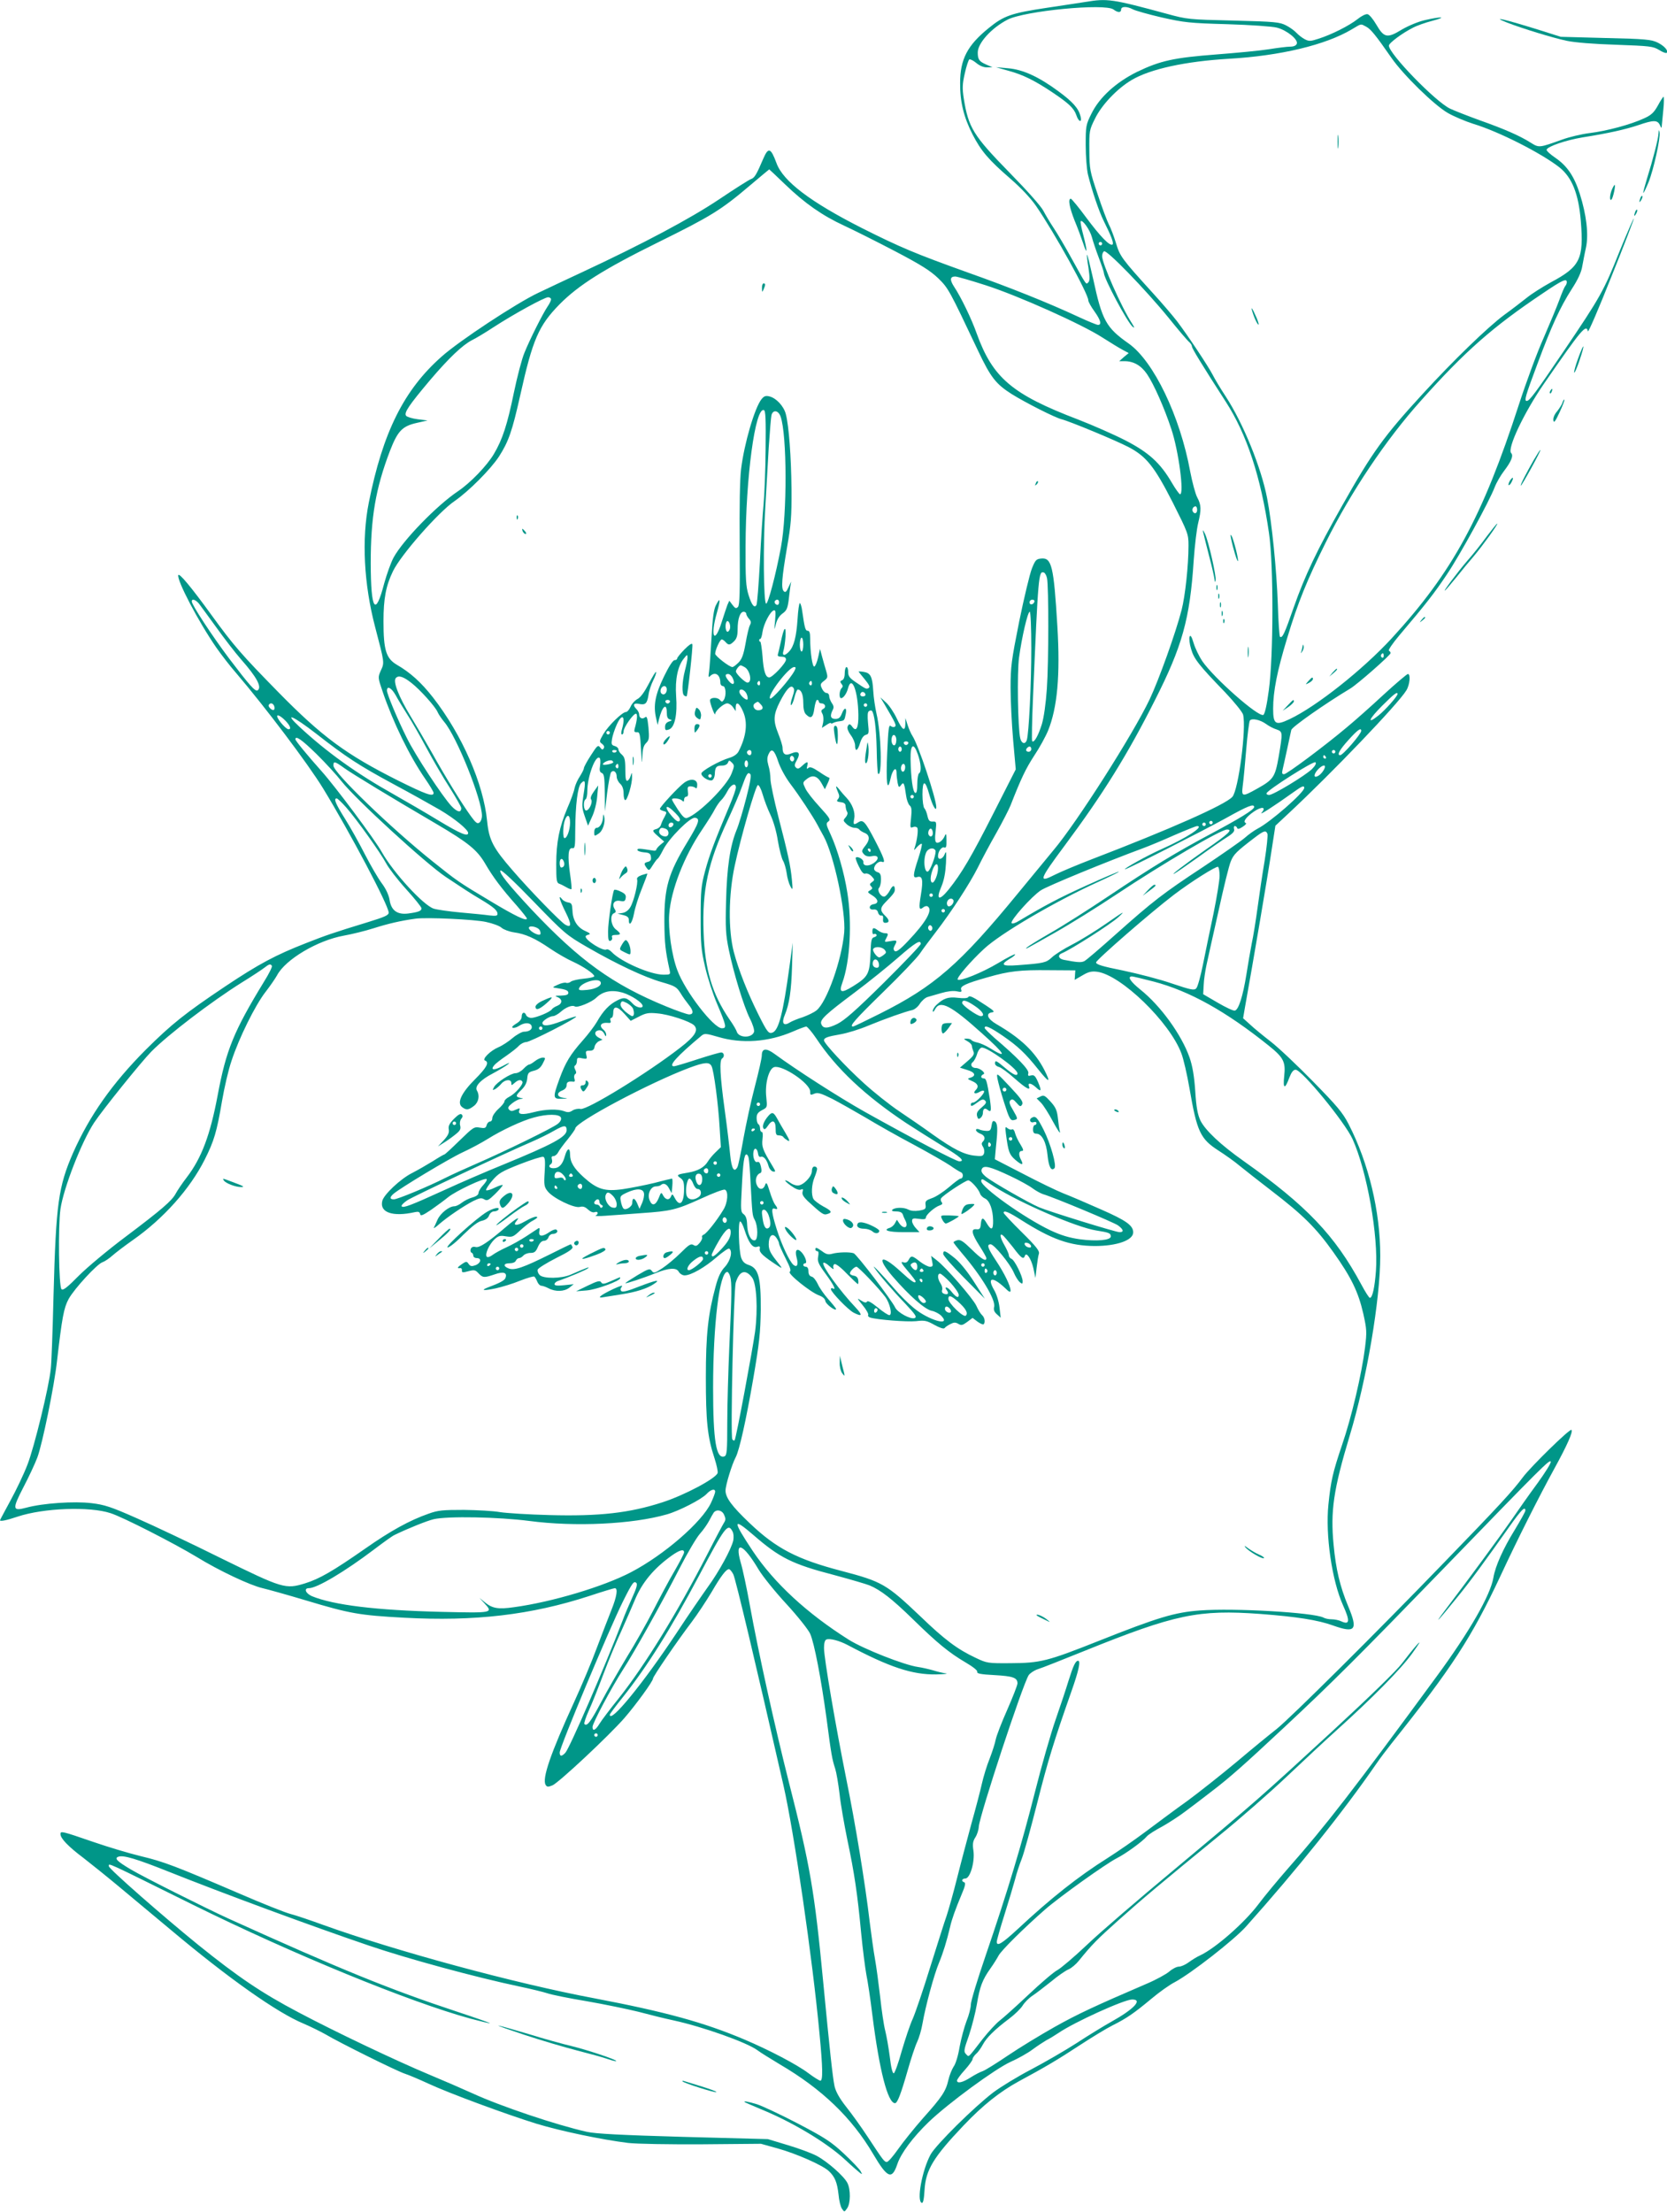 <?xml version="1.0" standalone="no"?>
<!DOCTYPE svg PUBLIC "-//W3C//DTD SVG 20010904//EN"
 "http://www.w3.org/TR/2001/REC-SVG-20010904/DTD/svg10.dtd">
<svg version="1.0" xmlns="http://www.w3.org/2000/svg"
 width="965pt" height="1280pt" viewBox="0 0 965 1280"
 preserveAspectRatio="xMidYMid meet">
<g transform="translate(0,1280) scale(0.1,-0.1)"
fill="#009688" stroke="none">
<path d="M6285 12789 c-27 -4 -128 -20 -224 -34 -207 -31 -250 -46 -337 -117
-124 -100 -166 -181 -166 -318 -1 -109 21 -198 72 -298 50 -97 93 -147 219
-256 61 -53 116 -111 148 -157 108 -157 303 -509 303 -547 0 -8 16 -37 35 -63
37 -52 44 -79 21 -79 -7 0 -58 21 -112 46 -174 81 -393 169 -644 258 -301 108
-387 144 -610 256 -298 151 -457 271 -495 376 -33 89 -47 94 -76 27 -40 -94
-51 -112 -71 -119 -10 -3 -94 -56 -186 -118 -166 -111 -440 -257 -792 -421
-80 -37 -194 -91 -255 -120 -125 -59 -456 -277 -558 -368 -219 -193 -341 -439
-422 -845 -42 -210 -29 -471 37 -722 54 -206 54 -204 33 -249 -18 -41 -18 -41
10 -123 60 -177 155 -372 246 -504 27 -39 49 -76 49 -82 0 -25 -44 -9 -207 72
-299 150 -438 252 -693 512 -211 215 -258 269 -385 444 -116 160 -188 247
-193 232 -9 -29 115 -267 220 -419 28 -40 80 -108 117 -150 168 -197 412 -520
500 -663 157 -257 381 -680 381 -721 0 -15 -23 -25 -117 -54 -209 -64 -246
-77 -363 -123 -174 -68 -272 -120 -468 -251 -230 -154 -309 -217 -458 -365
-195 -196 -325 -381 -421 -597 -85 -195 -99 -295 -113 -819 -5 -206 -12 -400
-16 -430 -10 -104 -96 -455 -135 -555 -21 -55 -66 -149 -99 -209 -33 -61 -60
-111 -60 -113 0 -8 37 -1 102 21 150 50 417 60 538 20 72 -23 367 -174 498
-253 130 -80 311 -165 382 -181 30 -7 145 -39 255 -72 250 -75 305 -85 565
-99 409 -22 734 16 1072 126 75 25 142 45 147 45 19 0 12 -48 -20 -127 -17
-43 -55 -141 -84 -218 -28 -77 -88 -219 -132 -315 -136 -297 -187 -444 -164
-479 8 -12 14 -12 39 -2 36 15 325 285 416 389 66 76 166 213 166 229 0 12
143 221 223 326 34 45 86 124 116 174 55 95 85 133 101 133 5 0 17 -14 25 -30
13 -25 133 -530 290 -1220 61 -267 169 -1006 209 -1439 19 -197 20 -271 5
-271 -6 0 -38 20 -70 44 -65 49 -225 133 -369 194 -236 100 -461 161 -865 238
-465 87 -1156 275 -1573 425 -74 27 -160 56 -191 64 -31 8 -162 60 -291 116
-375 161 -440 186 -574 218 -70 17 -193 54 -274 82 -186 64 -192 65 -192 46 0
-25 45 -72 133 -138 45 -35 136 -108 202 -163 66 -55 201 -168 301 -251 337
-283 619 -482 772 -545 40 -17 96 -45 125 -61 80 -48 417 -215 462 -229 22 -7
83 -33 135 -57 118 -55 451 -178 626 -232 141 -43 382 -93 529 -111 52 -6 233
-9 430 -8 l340 3 97 -27 c108 -30 260 -97 296 -131 35 -33 48 -65 56 -135 3
-35 12 -72 20 -83 14 -20 14 -20 30 3 20 28 21 109 1 147 -20 39 -114 122
-177 156 -28 15 -103 43 -167 62 l-116 35 -490 13 c-354 10 -509 18 -557 29
-175 39 -500 148 -663 223 -55 25 -168 74 -252 109 -189 79 -543 247 -756 360
-211 111 -349 204 -582 392 -202 164 -515 438 -515 453 0 19 -30 33 485 -222
581 -287 1254 -563 1609 -660 60 -16 110 -28 112 -26 2 1 -83 31 -189 66 -388
128 -675 245 -1322 538 -130 59 -495 242 -567 285 -81 48 -98 65 -73 74 28 11
107 -13 290 -86 316 -126 827 -315 1160 -428 223 -76 616 -183 872 -237 67
-14 140 -32 161 -39 22 -8 125 -29 228 -46 104 -18 238 -46 299 -61 60 -16
152 -39 204 -50 170 -37 426 -128 486 -173 17 -13 74 -48 127 -80 246 -144
418 -309 543 -521 82 -139 108 -150 139 -59 21 64 90 156 182 245 114 109 384
307 474 348 41 18 98 50 125 70 28 21 65 45 82 55 18 9 49 28 70 42 92 63 381
194 427 194 63 0 10 -56 -121 -129 -43 -24 -133 -79 -200 -123 -67 -43 -186
-112 -264 -153 -77 -40 -175 -100 -218 -132 -112 -85 -333 -304 -364 -360 -50
-93 -82 -270 -51 -280 8 -3 13 23 16 75 7 116 51 189 226 373 111 117 211 196
319 255 154 83 225 125 353 209 69 45 154 97 190 115 82 41 124 70 225 154 44
37 105 81 137 97 96 52 342 244 411 321 296 331 561 662 753 940 21 31 62 85
89 119 350 438 464 614 631 970 98 211 223 459 313 623 74 135 108 212 98 222
-9 9 -235 -212 -282 -275 -57 -77 -135 -162 -454 -491 -393 -407 -895 -905
-971 -965 -36 -28 -140 -113 -230 -189 -91 -76 -219 -177 -284 -225 -66 -47
-175 -128 -243 -179 -68 -51 -167 -119 -219 -152 -172 -108 -330 -233 -523
-413 -91 -84 -121 -102 -121 -73 0 8 20 79 45 158 25 79 52 170 61 203 8 33
26 87 39 120 13 33 53 179 90 325 61 242 97 358 198 645 41 116 54 175 38 175
-15 0 -28 -28 -56 -117 -13 -43 -46 -143 -74 -223 -28 -80 -82 -269 -120 -420
-77 -304 -156 -568 -285 -945 -47 -137 -86 -265 -86 -284 0 -19 -11 -62 -25
-96 -13 -34 -31 -101 -40 -149 -8 -50 -23 -100 -35 -115 -10 -16 -24 -50 -30
-77 -15 -65 -36 -97 -147 -221 -51 -58 -116 -139 -144 -179 -29 -41 -57 -74
-65 -74 -15 0 -20 7 -111 145 -36 55 -92 133 -124 173 -40 51 -60 87 -68 120
-11 53 -28 210 -66 607 -50 523 -75 669 -199 1155 -80 316 -176 749 -226 1025
-17 94 -40 203 -52 243 -38 132 14 111 104 -41 23 -38 95 -128 161 -199 66
-72 127 -149 137 -172 24 -54 63 -258 95 -492 28 -214 32 -233 50 -289 7 -22
18 -87 25 -145 6 -58 27 -177 45 -265 41 -194 59 -316 80 -540 9 -93 23 -201
30 -240 8 -38 24 -144 35 -235 40 -318 89 -510 131 -510 14 0 34 52 74 192 19
67 43 139 54 162 11 23 25 70 31 106 18 103 67 284 96 353 24 58 44 123 64
207 9 42 31 103 67 189 20 46 24 66 15 69 -19 6 -14 22 6 22 28 0 56 97 47
161 -6 39 -3 55 11 77 10 15 19 43 20 62 5 67 253 820 289 877 8 11 31 27 52
34 21 6 144 55 273 107 523 211 658 239 1015 213 210 -16 334 -35 422 -67 129
-46 145 -26 88 110 -48 115 -72 216 -85 357 -19 194 -1 319 93 631 99 327 177
787 177 1041 0 258 -67 536 -183 762 -35 68 -67 105 -206 247 -90 92 -200 196
-244 230 -45 35 -99 79 -121 100 l-40 36 11 64 c45 249 135 779 153 902 l23
148 76 71 c249 232 634 633 682 712 20 32 26 95 9 95 -5 0 -69 -54 -141 -120
-72 -67 -168 -152 -213 -189 -127 -107 -347 -271 -363 -271 -12 0 -13 7 -8 28
4 15 15 68 26 117 11 50 21 99 24 111 4 18 197 153 342 240 40 24 233 193 233
205 0 4 -4 11 -10 14 -5 3 22 43 60 88 156 184 205 247 275 352 77 114 247
425 278 507 10 26 34 67 53 92 43 56 56 90 42 104 -25 25 74 234 190 402 216
313 245 348 254 303 2 -10 63 132 136 316 74 183 132 335 130 337 -2 2 -39
-84 -83 -191 -91 -229 -111 -264 -325 -580 -161 -238 -196 -285 -212 -285 -16
0 -8 28 61 212 83 223 131 328 200 436 34 52 55 97 60 129 5 26 14 76 22 111
16 75 3 188 -36 311 -32 100 -72 160 -140 207 -31 21 -54 42 -52 48 6 19 112
55 208 71 151 24 248 46 323 71 87 30 110 30 124 2 10 -22 11 -22 12 -3 1 11
5 53 9 93 4 39 4 72 1 72 -3 0 -18 -23 -33 -51 -23 -41 -38 -55 -80 -74 -78
-36 -216 -73 -315 -85 -48 -6 -118 -23 -157 -37 -137 -49 -135 -49 -185 -18
-63 40 -153 79 -294 129 -66 24 -143 54 -171 67 -84 39 -355 318 -355 365 0
15 77 72 138 103 24 13 76 31 115 41 87 23 53 26 -43 4 -40 -9 -95 -32 -135
-55 -85 -52 -103 -48 -148 29 -18 31 -41 59 -51 60 -10 2 -36 -11 -58 -29 -47
-37 -149 -89 -225 -113 -46 -15 -55 -16 -80 -3 -15 8 -37 25 -48 37 -11 12
-38 32 -60 43 -37 19 -62 22 -305 28 -258 6 -268 7 -385 39 -317 86 -345 90
-470 69z m161 -44 c25 -19 44 -19 44 0 0 19 34 19 68 1 15 -8 90 -29 167 -47
129 -29 160 -33 380 -39 133 -4 261 -13 287 -20 58 -15 124 -69 115 -93 -4
-11 -18 -17 -39 -17 -18 0 -73 -7 -123 -15 -49 -8 -186 -21 -303 -30 -247 -19
-325 -36 -460 -101 -123 -61 -218 -148 -264 -242 -32 -64 -33 -72 -33 -182 0
-63 6 -140 13 -170 23 -92 63 -212 92 -270 44 -88 59 -129 50 -135 -16 -10
-71 47 -152 156 -44 60 -85 109 -89 109 -18 0 -8 -51 22 -127 18 -43 40 -103
50 -133 24 -74 24 -42 0 50 -11 41 -18 77 -15 80 11 10 54 -51 65 -93 6 -23
24 -77 40 -119 16 -42 29 -81 29 -86 0 -33 137 -289 167 -313 13 -10 11 -5 -5
21 -61 94 -172 345 -172 388 0 12 5 24 11 28 16 10 241 -222 373 -384 57 -71
111 -134 120 -141 9 -8 16 -19 16 -26 0 -11 58 -106 196 -320 121 -187 203
-434 250 -760 27 -180 26 -716 -1 -909 -12 -91 -24 -140 -32 -143 -31 -12
-286 214 -353 311 -18 27 -41 74 -50 104 -12 40 -19 50 -24 37 -3 -10 0 -41 9
-70 16 -57 45 -94 197 -251 53 -56 100 -114 104 -129 20 -79 -27 -437 -62
-476 -41 -46 -365 -189 -811 -360 -83 -32 -179 -72 -213 -89 -102 -52 -97 -35
54 168 221 297 363 525 521 839 159 313 203 471 225 808 6 88 18 186 26 218
19 78 18 105 -5 148 -11 20 -29 88 -41 150 -59 322 -212 639 -356 741 -131 92
-154 133 -206 375 -18 78 -33 141 -35 139 -2 -2 1 -36 8 -76 8 -55 8 -75 -1
-84 -14 -13 -8 -22 -97 139 -36 66 -83 145 -103 175 -20 30 -47 75 -60 100
-13 26 -94 117 -195 220 -211 216 -239 261 -266 431 -9 58 -8 83 6 144 9 41
21 77 26 81 5 3 23 -6 40 -20 19 -16 42 -26 62 -26 l32 1 -35 15 c-41 18 -50
29 -50 70 0 54 78 141 172 190 98 51 565 96 614 59z m1462 -99 c27 -14 56 -50
147 -181 68 -98 246 -272 325 -318 36 -21 103 -49 150 -64 146 -44 394 -170
498 -252 72 -58 110 -152 123 -309 18 -221 -3 -265 -174 -356 -49 -27 -112
-67 -140 -90 -29 -23 -86 -67 -129 -98 -96 -71 -297 -266 -472 -457 -226 -246
-292 -338 -466 -646 -146 -258 -216 -405 -281 -590 -53 -152 -65 -178 -79
-170 -4 2 -10 89 -13 192 -7 195 -34 467 -62 611 -34 176 -138 432 -239 587
-31 47 -65 104 -77 128 -26 50 -145 229 -206 309 -24 31 -87 105 -141 164
-179 197 -189 211 -212 288 -12 39 -30 87 -41 107 -10 20 -40 99 -65 175 -45
133 -47 144 -48 254 -1 112 0 118 33 184 39 80 129 174 212 223 108 64 311
108 564 123 297 17 559 80 710 170 59 35 50 33 83 16z m-3362 -914 c112 -108
215 -180 341 -238 54 -25 186 -91 293 -147 153 -80 206 -114 251 -157 59 -58
63 -65 231 -420 73 -154 103 -192 194 -250 82 -51 250 -136 289 -146 48 -12
313 -122 388 -161 103 -54 150 -113 256 -321 88 -175 91 -182 91 -249 0 -114
-19 -292 -40 -373 -34 -132 -130 -400 -185 -517 -96 -202 -421 -712 -556 -872
-34 -41 -127 -154 -206 -250 -337 -411 -484 -539 -802 -698 -80 -40 -148 -73
-153 -73 -24 0 9 38 175 200 101 98 196 198 212 222 16 24 57 79 91 123 94
122 197 281 244 374 23 47 71 137 107 200 36 64 73 136 83 161 62 158 87 210
136 286 31 46 67 112 81 146 54 133 71 321 54 603 -21 351 -33 399 -94 393
-29 -3 -34 -9 -54 -59 -12 -31 -45 -168 -73 -305 -45 -226 -50 -261 -50 -384
0 -74 7 -211 15 -304 l15 -168 -128 -252 c-129 -254 -184 -348 -261 -444 -55
-68 -75 -59 -41 19 15 36 23 79 26 133 3 66 2 76 -7 54 -11 -30 -39 -38 -39
-12 0 27 21 56 36 50 11 -4 14 5 13 42 0 35 -2 42 -9 27 -11 -28 -37 -48 -50
-40 -7 4 -9 27 -4 64 6 56 5 58 -17 57 -18 -1 -24 6 -30 32 -4 19 -12 39 -18
45 -6 6 -11 42 -11 80 0 86 16 86 40 -2 17 -61 40 -102 40 -71 -1 51 -103 357
-137 410 -9 13 -22 43 -29 65 l-13 40 0 -32 c-1 -49 -17 -40 -50 30 -16 34
-44 76 -62 92 l-33 30 24 -40 c65 -111 71 -123 60 -130 -6 -4 -17 -2 -24 4
-11 9 -14 -19 -20 -152 -8 -175 0 -239 19 -153 11 53 35 75 35 33 0 -13 3 -39
6 -56 6 -28 8 -30 20 -14 15 21 19 13 29 -59 3 -25 13 -52 21 -59 11 -9 13
-25 8 -72 -6 -56 -6 -60 11 -53 10 4 21 2 25 -4 7 -11 -1 -73 -15 -115 -6 -17
-4 -17 14 4 12 13 24 21 27 18 3 -3 -6 -41 -20 -84 -32 -97 -33 -117 -6 -108
30 9 35 -17 21 -102 -13 -79 -11 -93 13 -74 8 7 20 10 26 6 32 -19 -9 -91
-115 -202 -47 -50 -68 -64 -76 -56 -8 8 -8 16 0 31 17 31 14 33 -25 26 -34 -6
-36 -6 -25 14 15 28 14 32 -7 32 -10 0 -27 7 -38 15 -26 20 -34 19 -34 -6 0
-11 4 -18 9 -14 5 3 12 1 15 -4 3 -5 -3 -11 -13 -14 -17 -4 -19 -17 -22 -100
-5 -113 -14 -130 -101 -184 -68 -42 -83 -38 -62 20 45 123 57 350 29 522 -18
116 -58 252 -96 335 -27 58 -29 66 -14 76 15 11 8 21 -50 85 -37 40 -75 88
-83 107 -16 33 -16 35 7 53 34 28 62 20 86 -22 l20 -36 16 34 c9 18 13 33 9
33 -5 0 -31 15 -58 34 -38 25 -53 31 -63 22 -9 -8 -10 -6 -6 12 7 28 0 28 -30
0 -18 -17 -26 -19 -36 -9 -9 9 -8 18 6 43 23 41 10 56 -33 38 -35 -15 -50 -4
-50 34 0 11 -12 49 -26 84 -29 73 -27 107 11 182 35 68 61 98 75 83 10 -9 9
-22 -3 -57 -9 -25 -12 -46 -8 -46 5 0 14 20 20 45 6 25 15 45 19 45 20 0 32
-28 32 -76 0 -34 5 -58 16 -68 28 -28 41 -19 48 34 4 28 11 50 16 50 6 0 10
-4 10 -10 0 -5 6 -10 14 -10 23 0 31 -22 12 -32 -13 -7 -14 -13 -5 -29 6 -11
7 -34 4 -50 l-7 -31 26 17 c14 10 26 14 26 11 0 -4 5 -4 12 0 7 4 23 9 36 10
30 4 30 4 38 42 8 40 -8 42 -23 2 -9 -23 -18 -30 -37 -30 -28 0 -33 17 -16 51
8 14 7 25 -5 41 -8 13 -15 30 -15 40 0 10 -7 18 -15 18 -9 0 -21 12 -27 26
-11 23 -9 28 12 44 22 17 23 21 13 56 -7 22 -17 59 -24 84 l-12 45 -11 -49
c-6 -27 -16 -51 -22 -53 -11 -4 -24 82 -24 163 0 31 -4 44 -14 44 -14 0 -18
16 -32 113 -3 26 -10 47 -14 47 -4 0 -10 -42 -13 -92 -7 -104 -21 -158 -49
-188 -25 -27 -42 -26 -33 3 4 12 10 49 12 82 4 72 -9 57 -27 -30 -7 -33 -15
-65 -17 -72 -3 -9 4 -13 21 -13 18 0 26 -5 26 -17 0 -20 -78 -103 -97 -103
-21 0 -33 35 -39 124 -4 47 -10 84 -13 83 -3 -1 -6 3 -6 8 0 6 3 9 6 8 4 -1
10 17 13 40 7 47 44 118 65 125 11 4 12 -8 8 -59 -6 -58 -5 -60 4 -22 7 28 20
49 39 63 23 16 29 30 35 73 3 28 8 66 10 82 l5 30 -16 -34 c-11 -26 -18 -31
-27 -22 -16 16 -11 78 19 253 23 131 27 179 26 337 -2 188 -15 366 -33 435
-12 46 -55 92 -94 102 -22 6 -32 2 -46 -15 -40 -49 -101 -258 -119 -406 -7
-56 -10 -221 -8 -437 2 -275 0 -350 -10 -360 -11 -11 -16 -9 -32 12 l-18 24
-11 -24 c-5 -14 -20 -58 -33 -99 -42 -135 -68 -85 -28 53 22 78 20 94 -5 45
-13 -24 -20 -75 -26 -188 -5 -86 -11 -174 -14 -196 -5 -32 -4 -38 6 -27 29 28
59 8 59 -39 0 -10 7 -19 15 -19 17 0 21 -56 5 -80 -9 -13 -12 -13 -23 0 -14
17 -57 15 -57 -3 0 -17 29 -94 30 -79 0 19 50 62 70 62 10 0 25 -10 33 -22
l16 -23 0 23 c1 36 21 25 42 -24 29 -64 20 -145 -26 -233 -8 -15 -28 -29 -52
-36 -58 -17 -163 -76 -163 -91 0 -19 44 -46 62 -39 8 3 15 19 16 35 1 41 9 50
42 50 17 0 30 7 34 17 6 15 8 15 23 0 15 -15 15 -20 -2 -63 -27 -71 -188 -232
-257 -257 -13 -5 -26 7 -53 47 -19 29 -35 56 -35 60 0 11 46 6 58 -6 9 -9 12
-8 12 5 0 9 6 17 13 17 9 0 12 10 9 30 -3 24 -1 30 15 30 10 0 23 -4 29 -9 5
-6 10 -1 10 15 3 35 -36 43 -75 15 -32 -23 -141 -140 -141 -152 0 -3 9 -9 21
-12 20 -5 20 -7 6 -34 -9 -15 -18 -36 -21 -46 -3 -11 -15 -21 -26 -24 -27 -7
-25 -12 13 -45 l32 -28 -23 -19 c-13 -11 -23 -24 -23 -28 0 -4 -8 -7 -17 -5
-82 13 -92 14 -92 4 0 -6 17 -12 38 -14 30 -2 38 -7 40 -26 3 -17 -2 -25 -17
-29 -24 -6 -25 -11 -7 -36 13 -17 15 -15 35 17 12 19 25 36 29 38 4 2 18 25
31 51 34 67 156 189 184 185 32 -4 24 -28 -43 -139 -112 -184 -135 -266 -134
-464 1 -124 6 -167 30 -277 6 -27 5 -28 -35 -28 -76 0 -247 75 -300 131 -11
12 -24 18 -30 15 -19 -12 -121 52 -121 75 0 4 8 9 18 11 12 3 7 9 -18 20 -47
20 -74 62 -76 118 -2 39 -5 45 -25 48 -13 2 -30 11 -36 20 -24 31 -13 -8 22
-78 34 -68 34 -91 -2 -71 -26 14 -206 199 -305 314 -114 131 -137 176 -148
285 -21 217 -145 500 -314 717 -69 88 -132 144 -208 188 -63 37 -78 85 -78
252 0 131 14 206 55 290 46 95 264 343 357 406 81 56 208 183 257 258 55 86
76 146 122 351 73 328 107 405 228 529 110 111 255 203 571 359 304 150 363
186 528 326 63 53 114 96 115 96 1 0 43 -40 93 -88z m1834 -342 c0 -5 -4 -10
-10 -10 -5 0 -10 5 -10 10 0 6 5 10 10 10 6 0 10 -4 10 -10z m-673 -241 c189
-61 555 -225 673 -301 47 -30 101 -63 120 -73 l34 -18 -28 -23 -27 -24 31 0
c52 0 96 -25 130 -75 39 -57 101 -197 141 -319 42 -126 75 -376 50 -376 -4 0
-26 30 -47 66 -67 115 -133 175 -268 245 -66 34 -189 88 -274 121 -383 146
-495 241 -588 498 -29 83 -92 213 -131 271 -26 40 -24 59 7 59 10 0 90 -23
177 -51z m3363 18 c0 -7 -4 -17 -9 -22 -5 -6 -20 -41 -34 -80 -14 -38 -55
-137 -91 -220 -37 -82 -101 -256 -143 -385 -211 -651 -384 -970 -737 -1354
-167 -181 -434 -393 -590 -467 -82 -39 -96 -31 -96 60 0 100 23 218 81 408 62
206 116 338 223 553 146 293 349 596 551 821 255 286 417 428 705 621 115 78
140 89 140 65z m-5880 -99 c0 -7 -9 -26 -21 -43 -28 -42 -102 -189 -133 -266
-15 -35 -42 -139 -61 -230 -38 -185 -66 -272 -116 -356 -41 -69 -136 -167
-207 -215 -123 -82 -320 -285 -374 -385 -15 -28 -39 -95 -54 -149 -51 -196
-77 -157 -78 116 0 266 28 432 111 650 45 116 71 144 156 163 l62 14 -57 7
c-31 4 -61 13 -67 20 -14 17 16 61 139 207 109 128 186 201 241 230 21 10 78
44 125 75 120 78 296 174 317 174 9 0 17 -6 17 -12z m1242 -869 c-1 -123 -7
-267 -12 -319 -5 -52 -15 -202 -21 -332 -7 -131 -16 -243 -20 -249 -12 -20
-28 0 -46 59 -15 47 -18 95 -17 282 1 399 56 805 106 787 10 -3 12 -54 10
-228z m87 190 c37 -106 38 -562 2 -754 -30 -162 -75 -330 -86 -328 -15 4 -18
340 -5 553 6 102 15 259 20 350 6 91 13 175 16 188 9 33 40 28 53 -9z m2411
-539 c0 -21 -15 -27 -25 -10 -7 12 2 30 16 30 5 0 9 -9 9 -20z m-869 -396 c10
-47 10 -486 -1 -640 -6 -86 -17 -165 -29 -205 -21 -67 -45 -109 -56 -98 -3 4
-1 119 5 255 30 708 32 732 63 721 6 -2 15 -17 18 -33z m-4910 -146 c10 -13
55 -75 101 -138 45 -63 109 -146 143 -185 92 -104 123 -162 96 -180 -14 -8
-48 31 -165 185 -99 132 -216 310 -216 330 0 17 21 11 41 -12z m3359 7 c0 -8
-4 -15 -9 -15 -13 0 -22 16 -14 24 11 11 23 6 23 -9z m1478 3 c-6 -18 -28 -21
-28 -4 0 9 7 16 16 16 9 0 14 -5 12 -12z m-1668 -70 c0 -6 7 -19 16 -29 12
-13 13 -22 5 -37 -6 -11 -17 -58 -25 -105 -12 -66 -21 -91 -41 -111 -14 -14
-30 -26 -35 -26 -18 0 -100 64 -100 77 0 22 28 83 38 83 5 0 15 -7 22 -15 17
-20 26 -19 50 5 15 15 20 33 20 69 0 60 14 101 35 101 8 0 15 -5 15 -12z
m1650 -200 c0 -209 -14 -493 -26 -530 -8 -27 -31 -22 -38 10 -14 59 -19 378
-7 467 16 117 50 265 62 265 5 0 9 -91 9 -212z m-1745 112 c-4 -11 -11 -18
-16 -15 -11 7 -12 48 -2 59 11 11 25 -23 18 -44z m425 -90 c0 -22 -4 -40 -10
-40 -5 0 -10 18 -10 40 0 22 5 40 10 40 6 0 10 -18 10 -40z m3360 -66 c0 -8
-5 -12 -10 -9 -6 4 -8 11 -5 16 9 14 15 11 15 -7z m-3700 -64 c32 -17 46 -90
17 -90 -14 0 -67 51 -67 65 0 10 19 35 28 35 2 0 12 -4 22 -10z m289 -22 c-27
-50 -132 -169 -141 -160 -18 18 108 182 139 182 11 0 11 -4 2 -22z m-357 -43
c16 -34 1 -45 -23 -16 -23 28 -24 41 -4 41 9 0 21 -11 27 -25z m-1860 -27 c50
-39 138 -137 151 -168 6 -14 24 -40 39 -58 72 -85 218 -448 218 -543 0 -15 -6
-32 -14 -38 -12 -10 -21 -4 -50 36 -51 70 -147 226 -225 366 -38 67 -94 163
-124 212 -68 112 -103 201 -86 221 15 18 43 10 91 -28z m2018 -4 c0 -8 -5 -12
-10 -9 -6 4 -8 11 -5 16 9 14 15 11 15 -7z m300 0 c0 -8 -5 -12 -10 -9 -6 4
-8 11 -5 16 9 14 15 11 15 -7z m-2410 -66 c13 -24 43 -74 68 -113 25 -38 75
-126 112 -195 37 -69 97 -172 134 -229 36 -57 66 -110 66 -117 0 -29 -23 -24
-57 12 -52 56 -209 294 -258 394 -54 108 -115 254 -115 274 0 30 26 16 50 -26z
m2032 7 c6 -14 8 -28 5 -32 -9 -8 -47 27 -47 44 0 23 30 14 42 -12z m3768 -1
c0 -13 -71 -93 -110 -124 -69 -55 -58 -23 20 55 69 69 90 85 90 69z m-3686
-60 c19 -19 12 -34 -15 -34 -24 0 -37 29 -18 41 18 11 15 12 33 -7z m-2817 -9
c3 -9 3 -19 -1 -22 -8 -9 -37 18 -30 28 8 14 24 11 31 -6z m64 -84 c29 -30 37
-51 19 -51 -11 0 -47 37 -61 63 -15 28 9 21 42 -12z m180 -77 c174 -136 248
-184 448 -292 97 -52 217 -119 267 -148 88 -52 164 -115 164 -134 0 -23 -44
-5 -170 71 -74 45 -191 113 -260 152 -216 121 -390 246 -545 390 -97 90 -41
67 96 -39z m5499 56 c16 -12 43 -26 60 -31 36 -13 36 -16 12 -158 -21 -119
-30 -132 -127 -186 -84 -47 -89 -46 -81 18 4 28 13 122 20 208 7 87 17 162 21
169 10 16 59 6 95 -20z m550 -39 c0 -18 -106 -141 -122 -141 -21 0 -3 32 48
88 52 58 74 74 74 53z m-2692 -62 c-1 -13 -7 -23 -13 -22 -13 3 -18 30 -11 50
10 24 29 1 24 -28z m-3357 -71 c52 -51 118 -123 146 -159 83 -105 488 -476
603 -553 36 -24 85 -56 109 -72 24 -16 69 -44 100 -62 68 -41 91 -61 91 -80 0
-12 -10 -13 -47 -9 -27 4 -102 11 -168 17 -66 6 -135 16 -154 22 -60 19 -233
208 -300 326 -40 73 -271 382 -350 470 -84 94 -151 176 -151 184 0 24 37 -2
121 -84z m3427 61 c-2 -6 -8 -10 -13 -10 -5 0 -11 4 -13 10 -2 6 4 11 13 11 9
0 15 -5 13 -11z m-38 -34 c0 -8 -4 -15 -10 -15 -5 0 -10 7 -10 15 0 8 5 15 10
15 6 0 10 -7 10 -15z m94 -32 c18 -53 21 -99 6 -108 -5 -3 -10 -31 -10 -61 0
-40 -4 -55 -12 -52 -14 5 -25 85 -27 196 -1 87 18 98 43 25z m656 32 c0 -8 -7
-15 -15 -15 -16 0 -20 12 -8 23 11 12 23 8 23 -8z m-1620 -20 c0 -8 -4 -15 -9
-15 -13 0 -22 16 -14 24 11 11 23 6 23 -9z m155 -52 c12 -36 41 -90 71 -130
51 -67 128 -184 155 -234 8 -15 24 -45 37 -68 59 -107 129 -435 119 -556 -14
-160 -101 -405 -161 -452 -15 -12 -51 -29 -79 -39 -29 -9 -63 -23 -76 -31 -36
-23 -48 -3 -28 44 26 62 38 140 42 283 l4 135 -19 -139 c-37 -270 -62 -367
-98 -381 -22 -8 -30 1 -81 103 -64 128 -116 261 -143 363 -33 127 -31 331 5
499 35 165 121 463 134 467 6 2 19 -22 28 -54 9 -32 29 -85 45 -118 17 -36 35
-97 43 -151 9 -51 22 -102 30 -115 8 -13 17 -46 21 -72 3 -26 13 -60 21 -75
14 -26 15 -24 9 38 -8 82 -21 143 -78 363 -25 97 -46 196 -46 219 0 22 -5 58
-12 79 -8 30 -8 45 1 65 17 38 34 25 56 -43z m3225 57 c0 -5 -4 -10 -10 -10
-5 0 -10 5 -10 10 0 6 5 10 10 10 6 0 10 -4 10 -10z m-3135 -50 c-5 -8 -11 -8
-17 -2 -6 6 -7 16 -3 22 5 8 11 8 17 2 6 -6 7 -16 3 -22z m3080 20 c3 -5 1
-10 -4 -10 -6 0 -11 5 -11 10 0 6 2 10 4 10 3 0 8 -4 11 -10z m-3345 -40 c0
-11 -4 -20 -10 -20 -5 0 -10 9 -10 20 0 11 5 20 10 20 6 0 10 -9 10 -20z
m3265 -30 c-39 -38 -224 -150 -248 -150 -10 0 -17 4 -15 10 7 20 273 189 283
179 6 -6 -1 -20 -20 -39z m-5600 4 c48 -34 270 -169 530 -321 187 -110 237
-151 284 -231 44 -76 94 -143 183 -243 32 -37 58 -70 58 -74 0 -18 -67 14
-215 103 -179 107 -189 114 -330 227 -243 194 -575 515 -575 555 0 27 7 26 65
-16z m3245 7 c0 -11 -4 -22 -9 -25 -11 -7 -20 14 -13 32 7 19 22 14 22 -7z
m2430 3 c0 -14 -22 -45 -40 -54 -27 -15 -27 9 0 38 20 21 40 29 40 16z m-3350
-181 c-18 -70 -43 -155 -57 -188 -37 -92 -55 -213 -60 -410 -4 -156 -2 -193
16 -281 28 -135 86 -326 122 -398 17 -33 27 -67 24 -77 -12 -37 -88 -36 -100
1 -3 11 -22 43 -42 71 -100 146 -143 289 -150 504 -9 246 25 402 140 650 33
71 70 157 81 190 28 78 35 90 49 76 7 -7 0 -49 -23 -138z m-200 127 c0 -5 -4
-10 -10 -10 -5 0 -10 5 -10 10 0 6 5 10 10 10 6 0 10 -4 10 -10z m140 -67 c0
-10 -16 -56 -36 -103 -86 -204 -118 -289 -142 -379 -23 -86 -26 -114 -26 -271
0 -155 3 -188 26 -286 14 -61 45 -156 68 -210 56 -133 58 -144 29 -144 -48 0
-213 213 -258 336 -32 83 -54 236 -47 325 10 139 87 336 191 489 30 45 64 98
74 119 11 20 27 43 36 51 9 8 25 31 36 52 20 39 49 51 49 21z m3290 -2 c0 -27
-197 -199 -270 -236 -19 -10 -53 -34 -74 -53 -22 -19 -131 -95 -242 -169 -232
-153 -288 -196 -508 -392 -87 -78 -168 -147 -178 -152 -18 -10 -42 -8 -120 7
-31 6 -37 28 -11 38 50 20 281 167 326 208 45 41 36 37 -63 -32 -63 -44 -155
-101 -204 -126 -49 -25 -102 -59 -118 -75 -32 -30 -48 -33 -195 -44 -93 -7
-105 2 -48 37 20 11 34 23 31 26 -3 2 -47 -20 -98 -51 -94 -56 -221 -107 -234
-95 -8 9 74 105 153 178 97 90 408 272 656 385 70 32 126 59 124 61 -2 2 -86
-34 -188 -80 -161 -73 -240 -115 -391 -205 -21 -13 -39 -18 -42 -12 -9 14 116
154 169 189 38 25 376 164 595 245 30 11 110 44 177 74 67 29 127 53 132 53
46 0 -60 -69 -206 -134 -79 -35 -225 -116 -210 -116 13 0 450 222 584 296 127
71 163 85 163 64 0 -15 -85 -67 -256 -158 -195 -104 -334 -188 -589 -359 -115
-77 -266 -173 -335 -212 -69 -40 -129 -77 -135 -83 -12 -13 -24 -20 165 87 85
48 244 147 352 219 268 178 605 376 641 376 35 0 10 -24 -120 -114 -121 -85
-217 -158 -183 -140 8 4 69 46 135 93 66 48 141 100 167 116 35 22 46 35 42
47 -3 10 -1 18 4 18 6 0 12 -5 14 -12 3 -7 13 -5 32 8 16 10 24 20 17 22 -18
6 3 35 48 66 45 31 74 27 44 -7 -17 -19 73 39 182 117 51 37 65 43 65 27z
m-2260 -51 c0 -5 -4 -10 -10 -10 -5 0 -10 5 -10 10 0 6 5 10 10 10 6 0 10 -4
10 -10z m-3286 -62 c63 -72 198 -262 231 -323 14 -27 66 -95 115 -149 50 -55
90 -105 90 -112 0 -15 -17 -22 -77 -30 -64 -8 -99 18 -108 80 -5 28 -21 63
-45 95 -21 28 -65 104 -98 168 -33 65 -85 158 -116 207 -54 86 -66 116 -47
116 5 0 30 -24 55 -52z m1906 -33 c24 -24 31 -38 23 -46 -7 -7 -20 1 -42 26
-53 61 -37 78 19 20z m3110 -55 c0 -5 -4 -10 -10 -10 -5 0 -10 5 -10 10 0 6 5
10 10 10 6 0 10 -4 10 -10z m-3122 -12 c-6 -18 -28 -21 -28 -4 0 9 7 16 16 16
9 0 14 -5 12 -12z m3082 2 c0 -5 -4 -10 -10 -10 -5 0 -10 5 -10 10 0 6 5 10
10 10 6 0 10 -4 10 -10z m-3126 -26 c22 -9 21 -44 -2 -44 -24 0 -42 19 -35 36
6 15 13 17 37 8z m1546 -25 c0 -20 -15 -26 -24 -10 -8 13 4 42 15 35 5 -3 9
-14 9 -25z m1937 -4 c3 -9 -4 -78 -16 -154 -13 -76 -31 -198 -41 -272 -10 -74
-25 -168 -34 -209 -8 -41 -22 -122 -31 -180 -20 -124 -45 -204 -67 -208 -8 -2
-53 19 -99 46 l-84 49 3 54 c1 30 9 81 16 114 7 33 38 173 69 310 30 138 62
269 72 291 16 40 33 57 138 137 54 41 65 44 74 22z m-1922 -96 c7 -11 -20 -94
-38 -117 -22 -28 -36 54 -17 102 10 27 43 36 55 15z m15 -103 c0 -36 -21 -87
-34 -83 -13 5 -11 40 5 80 14 33 29 35 29 3z m1630 -44 c0 -26 -16 -123 -35
-217 -20 -93 -47 -226 -61 -295 -14 -69 -31 -131 -39 -139 -12 -13 -31 -9
-141 28 -69 24 -197 57 -283 75 -120 24 -156 35 -156 47 0 14 316 289 450 391
97 74 246 168 256 162 5 -3 9 -26 9 -52z m-3660 -413 c172 -99 329 -173 430
-202 77 -22 87 -28 109 -63 13 -22 35 -52 47 -67 29 -35 31 -57 3 -57 -11 0
-71 21 -132 46 -310 127 -501 265 -781 562 -135 145 -188 211 -179 225 4 7 81
-65 192 -180 180 -186 190 -194 311 -264z m2000 301 c0 -5 -4 -10 -10 -10 -5
0 -10 5 -10 10 0 6 5 10 10 10 6 0 10 -4 10 -10z m120 -34 c0 -20 -26 -40 -35
-26 -10 16 2 40 20 40 8 0 15 -6 15 -14z m-50 -56 c0 -5 -4 -10 -10 -10 -5 0
-10 5 -10 10 0 6 5 10 10 10 6 0 10 -4 10 -10z m-2656 -65 c38 -8 79 -23 90
-34 12 -10 44 -22 71 -26 66 -9 122 -34 211 -95 40 -27 99 -61 131 -75 59 -27
123 -70 123 -84 0 -5 -27 -11 -60 -14 -34 -3 -67 -11 -75 -17 -8 -7 -21 -10
-28 -7 -7 3 -29 -2 -48 -11 -33 -15 -33 -16 -9 -19 55 -8 70 -14 70 -28 0 -11
-12 -15 -42 -16 -36 0 -39 -2 -20 -9 29 -12 28 -38 -2 -50 -13 -5 -27 -14 -31
-20 -10 -16 -92 -50 -120 -50 -12 0 -25 7 -29 15 -8 23 -26 18 -26 -7 0 -15
-11 -29 -33 -42 -19 -11 -27 -21 -19 -23 7 -3 24 2 37 11 31 20 64 20 72 0 7
-19 -12 -34 -44 -34 -11 0 -41 -16 -65 -36 -23 -20 -61 -45 -83 -54 -47 -20
-97 -70 -77 -77 26 -10 9 -41 -58 -108 -80 -80 -107 -138 -74 -162 24 -18 37
-16 68 8 27 21 34 60 17 88 -15 24 21 63 91 99 34 18 74 42 88 53 16 13 6 10
-27 -8 -52 -28 -77 -27 -52 3 7 9 38 33 69 54 30 21 64 47 74 59 11 11 30 21
42 21 23 0 297 140 289 148 -2 2 -40 -10 -84 -27 -73 -28 -111 -32 -111 -10 0
12 42 39 61 39 9 0 29 11 45 25 30 27 67 41 82 31 14 -9 96 24 123 50 40 39
90 48 154 30 51 -16 115 -58 115 -77 0 -17 -37 -9 -56 12 -34 37 -51 41 -91
20 -46 -23 -82 -61 -117 -123 -15 -26 -52 -74 -82 -108 -73 -82 -101 -129
-135 -222 -40 -110 -39 -118 14 -116 36 1 38 2 10 5 -40 5 -44 29 -8 43 15 6
25 17 25 30 0 19 10 24 38 21 9 -2 12 4 7 18 -3 10 -1 22 5 26 7 4 7 12 0 25
-7 13 -7 21 0 25 5 3 10 15 10 27 0 17 4 20 30 14 28 -5 30 -4 24 19 -5 22 -3
25 19 25 19 0 26 6 29 23 2 12 13 26 25 32 l21 9 -21 11 c-28 14 -28 39 -1 43
13 2 24 -5 32 -20 7 -16 11 -18 11 -7 1 9 -6 22 -14 29 -31 25 -17 45 27 41
12 -2 16 3 12 13 -3 9 -1 16 5 16 6 0 11 14 11 30 0 42 24 39 66 -8 l35 -39
47 24 c40 21 57 24 107 19 66 -5 189 -46 213 -69 27 -28 6 -63 -81 -130 -188
-146 -538 -361 -576 -354 -14 3 -35 -1 -47 -9 -16 -11 -28 -12 -48 -4 -39 14
-109 12 -178 -6 -66 -17 -91 -13 -82 11 6 14 3 14 -20 4 -21 -10 -29 -10 -39
0 -9 10 -6 18 18 37 17 13 39 25 50 25 17 2 17 2 -2 6 -30 6 -29 14 6 47 20
20 31 41 33 65 3 32 7 37 38 45 25 6 40 18 52 42 17 33 17 34 -1 34 -10 0 -30
-9 -44 -20 -14 -11 -29 -20 -34 -20 -5 0 -20 -11 -33 -25 -13 -14 -33 -25 -45
-25 -28 0 -110 -53 -125 -80 -10 -19 -10 -20 7 -12 10 6 26 20 35 31 21 25 58
28 58 4 0 -15 1 -15 18 0 21 19 38 22 46 8 8 -13 -40 -69 -75 -87 -16 -8 -29
-20 -29 -27 0 -8 -16 -27 -35 -44 -19 -17 -35 -41 -35 -52 0 -12 -6 -21 -14
-21 -7 0 -16 -9 -19 -21 -5 -17 -11 -19 -40 -14 -32 6 -38 2 -116 -74 -46 -45
-85 -81 -88 -81 -3 0 -33 -17 -67 -39 -34 -21 -88 -52 -121 -69 -66 -33 -163
-124 -172 -161 -17 -67 60 -94 189 -65 19 4 27 2 30 -11 2 -13 14 -9 63 24 33
23 78 56 100 74 45 36 211 114 222 104 4 -4 -6 -20 -20 -35 -15 -16 -27 -36
-27 -45 0 -10 -13 -20 -35 -26 -19 -5 -47 -19 -61 -30 -15 -12 -34 -21 -43
-21 -31 0 -81 -40 -98 -77 -9 -21 -19 -42 -22 -48 -2 -5 12 4 32 22 47 41 140
104 196 133 37 18 48 20 64 10 17 -10 25 -6 63 31 24 24 44 47 44 51 0 4 -20
-2 -45 -14 -24 -12 -47 -19 -51 -15 -3 3 12 28 35 55 37 43 53 53 162 96 67
26 127 45 134 42 10 -3 12 -25 8 -88 -5 -75 -3 -86 17 -111 31 -40 153 -99
186 -91 18 5 31 1 48 -15 14 -13 29 -19 39 -15 20 7 23 -11 5 -20 -7 -3 19 -4
57 -1 39 3 131 9 205 15 176 12 204 19 350 85 67 31 128 54 136 51 22 -8 17
-76 -9 -117 -38 -63 -97 -137 -113 -143 -8 -3 -13 -10 -10 -15 3 -5 -3 -20
-13 -32 -16 -19 -23 -22 -37 -13 -15 9 -27 1 -73 -45 -31 -31 -79 -71 -106
-89 -45 -30 -51 -31 -62 -16 -11 15 -19 13 -83 -25 -38 -23 -70 -44 -70 -46 0
-5 109 31 175 58 77 31 121 33 134 8 7 -12 22 -21 34 -21 37 0 117 46 185 105
35 30 68 53 73 50 21 -14 9 -68 -24 -105 -25 -26 -40 -59 -55 -116 -43 -159
-56 -275 -56 -524 0 -252 9 -344 50 -468 13 -40 21 -79 18 -86 -13 -33 -192
-128 -319 -169 -190 -62 -367 -82 -655 -74 -118 3 -246 11 -285 17 -38 7 -133
12 -210 13 -121 0 -149 -2 -204 -22 -109 -38 -220 -99 -367 -202 -185 -129
-264 -175 -348 -201 -114 -35 -129 -30 -486 145 -173 86 -393 190 -489 232
-149 66 -186 78 -262 87 -99 12 -280 0 -376 -26 -82 -22 -83 -9 -18 117 31 59
67 136 81 173 29 77 98 413 114 559 29 250 39 306 67 358 33 60 165 203 196
213 12 4 38 21 57 38 19 17 73 58 120 91 177 124 330 296 415 465 54 107 70
161 100 338 13 76 37 181 55 233 43 132 137 322 197 399 28 36 57 79 66 95 48
93 236 204 388 231 45 8 123 27 173 43 82 26 154 43 241 55 61 9 342 -4 409
-19z m2581 -45 c-5 -8 -11 -8 -17 -2 -6 6 -7 16 -3 22 5 8 11 8 17 2 6 -6 7
-16 3 -22z m-2271 -2 c5 -9 7 -21 3 -25 -10 -9 -59 17 -65 35 -6 20 49 11 62
-10z m2206 -80 c0 -7 -96 -108 -213 -224 -165 -163 -227 -217 -270 -239 -58
-28 -83 -28 -93 0 -9 24 24 55 191 180 83 62 197 154 254 204 100 87 131 106
131 79z m-209 -34 c11 -14 10 -18 -6 -30 -10 -8 -22 -14 -25 -14 -14 0 -42 39
-35 49 10 16 51 13 66 -5z m-33 -82 c2 -14 -2 -22 -12 -22 -19 0 -29 17 -22
36 8 22 30 12 34 -14z m-3514 -11 c3 -5 -17 -46 -46 -92 -174 -285 -219 -394
-268 -657 -43 -229 -93 -363 -179 -475 -27 -35 -55 -77 -64 -94 -22 -41 -78
-90 -292 -251 -99 -74 -220 -175 -269 -224 -65 -66 -91 -87 -100 -78 -16 16
-20 365 -6 464 18 122 123 391 195 500 49 74 273 352 331 411 98 99 346 288
521 398 60 37 119 76 133 87 28 22 36 24 44 11z m4649 -54 l-2 -27 45 26 c35
21 54 25 85 21 138 -18 421 -292 488 -473 12 -31 33 -122 47 -203 43 -249 62
-291 168 -359 39 -25 94 -64 121 -87 28 -23 111 -88 185 -145 185 -142 258
-215 358 -355 104 -146 145 -230 174 -357 20 -91 21 -105 10 -195 -19 -153
-78 -404 -133 -564 -54 -160 -65 -208 -79 -345 -18 -176 20 -440 85 -584 41
-90 38 -114 -10 -92 -14 7 -40 12 -56 12 -17 0 -38 4 -48 10 -56 29 -513 56
-716 41 -145 -11 -240 -39 -587 -177 -295 -117 -335 -127 -508 -128 -132 -1
-137 0 -202 31 -105 49 -180 105 -320 240 -197 187 -221 201 -457 263 -257 67
-378 130 -532 277 -103 98 -139 147 -139 188 0 31 37 152 59 193 21 40 60 214
101 452 36 209 42 268 44 400 1 188 -13 241 -69 260 -25 8 -37 20 -45 44 -13
42 -18 204 -6 208 5 2 17 -20 26 -49 24 -75 47 -105 71 -98 17 6 20 3 17 -13
-3 -20 21 -42 107 -98 27 -18 26 -15 -13 34 -33 42 -42 62 -42 92 0 50 22 69
44 38 9 -12 16 -28 16 -34 0 -7 17 -44 37 -84 27 -53 34 -73 25 -79 -16 -10
123 -121 170 -137 21 -8 34 -19 36 -33 3 -18 62 -62 62 -45 0 3 -20 28 -45 56
-24 27 -52 67 -61 88 -10 21 -25 41 -36 43 -12 3 -18 14 -18 31 0 16 -6 26
-15 26 -8 0 -15 5 -15 10 0 6 5 10 11 10 14 0 1 40 -21 64 -26 27 -40 13 -29
-29 12 -42 4 -62 -18 -44 -23 20 -68 116 -97 207 -30 96 -33 127 -11 118 18
-7 19 2 2 23 -7 9 -21 43 -31 76 -16 52 -20 57 -27 38 -11 -31 -37 -29 -49 3
-11 27 0 59 21 66 8 3 9 15 4 37 -5 22 -11 31 -21 27 -15 -6 -28 30 -22 61 5
26 22 18 26 -11 2 -15 8 -23 16 -20 16 6 35 -16 45 -53 4 -15 16 -30 26 -32
17 -3 16 0 -5 35 -55 91 -61 108 -56 152 3 24 2 42 -4 42 -6 0 -10 9 -10 19 0
11 -4 23 -10 26 -5 3 -10 19 -10 35 0 23 7 33 31 46 31 16 31 16 25 75 -9 76
14 164 45 174 47 15 209 -94 209 -141 0 -21 2 -22 23 -13 20 9 37 4 104 -29
44 -23 131 -72 194 -109 63 -38 188 -109 279 -157 91 -49 185 -103 210 -120
25 -18 53 -35 62 -39 17 -6 15 -37 -2 -37 -5 0 -35 -22 -67 -50 -32 -27 -76
-56 -98 -63 -34 -12 -40 -17 -37 -39 3 -23 -1 -27 -37 -33 -25 -4 -48 -2 -63
6 -26 14 -78 13 -92 -1 -7 -7 2 -10 22 -10 22 0 34 -6 38 -17 3 -10 10 -26 15
-35 21 -41 -8 -55 -35 -17 l-14 21 -11 -20 c-6 -12 -20 -24 -31 -27 -43 -14
-5 -25 82 -25 l91 0 -21 23 c-12 13 -22 31 -22 41 0 16 6 18 40 13 29 -4 40
-2 40 8 0 16 52 61 80 70 15 5 18 10 11 19 -5 6 -7 16 -3 22 11 18 142 104
157 104 15 0 61 -51 69 -78 3 -9 16 -22 28 -27 27 -12 46 -65 47 -127 1 -55
-10 -61 -36 -18 -22 38 -31 38 -35 -2 -2 -27 -7 -33 -25 -31 -34 4 -29 -24 17
-96 22 -34 40 -66 40 -71 0 -23 -28 -6 -85 50 -48 47 -65 58 -82 54 -13 -4
-23 -9 -23 -13 0 -3 22 -31 48 -62 114 -133 197 -271 187 -311 -4 -17 0 -29
16 -43 l22 -20 -7 60 c-4 35 -17 77 -32 102 -42 73 -8 78 64 10 23 -23 32 -27
32 -15 0 27 -35 99 -84 173 -48 72 -56 95 -31 95 19 0 110 -110 133 -162 10
-24 26 -49 35 -57 15 -12 17 -11 17 5 0 29 -47 124 -65 130 -8 3 -15 13 -15
21 0 8 -12 34 -26 59 -25 43 -29 71 -9 56 6 -4 32 -35 59 -69 48 -64 61 -73
69 -50 8 25 36 -15 49 -71 l12 -57 7 60 c4 33 9 69 13 80 5 16 -14 41 -99 125
-58 57 -105 108 -105 112 0 17 29 5 104 -43 175 -111 280 -148 423 -149 128 0
223 33 223 79 0 40 -41 69 -187 133 -81 36 -179 78 -218 93 -38 15 -143 66
-233 113 l-163 84 7 77 c11 102 9 131 -7 142 -11 6 -15 1 -19 -24 -4 -27 -9
-32 -30 -31 -14 1 -33 4 -42 9 -11 4 -18 3 -18 -4 0 -6 11 -16 25 -21 26 -10
32 -29 14 -47 -8 -8 -7 -16 2 -30 7 -11 9 -28 5 -38 -5 -15 -14 -17 -55 -12
-62 7 -121 37 -241 122 -52 38 -140 98 -195 135 -55 37 -147 110 -205 163
-103 93 -230 230 -230 247 0 15 20 22 95 35 40 7 112 29 161 50 100 41 216 82
254 90 14 3 34 19 45 37 11 17 31 35 45 39 14 4 50 14 80 23 33 10 68 14 88
10 27 -6 31 -4 26 10 -7 19 25 35 153 71 125 36 188 43 358 41 l150 -1 -2 -28z
m456 -37 c208 -55 418 -172 666 -371 86 -69 98 -94 89 -176 -8 -75 4 -79 30
-8 12 31 23 45 36 45 36 0 285 -303 330 -402 83 -184 150 -559 135 -763 -7
-93 -20 -155 -35 -155 -5 0 -27 35 -50 78 -153 284 -316 455 -680 713 -135 95
-223 179 -251 235 -16 35 -24 75 -30 171 -6 88 -16 145 -33 194 -46 131 -167
299 -285 393 -57 46 -77 76 -48 76 6 0 64 -14 126 -30z m-3203 -1 c12 -20 -24
-42 -77 -47 -41 -4 -51 -2 -47 9 10 32 108 63 124 38z m188 -154 c9 -24 7 -45
-4 -45 -5 0 -24 13 -42 28 -21 20 -29 34 -25 46 6 15 9 15 36 2 16 -9 31 -23
35 -31z m-524 -115 c0 -5 -4 -10 -10 -10 -5 0 -10 5 -10 10 0 6 5 10 10 10 6
0 10 -4 10 -10z m1584 -57 c118 -178 285 -334 521 -491 55 -36 149 -95 209
-132 108 -65 135 -90 99 -90 -19 0 -265 129 -548 287 -149 84 -394 241 -522
335 -48 35 -73 32 -73 -9 0 -15 -18 -95 -40 -179 -22 -83 -51 -218 -66 -300
-14 -81 -30 -157 -35 -167 -19 -35 -34 -11 -42 69 -4 43 -18 162 -32 263 -27
195 -31 286 -15 296 16 10 12 35 -5 35 -9 0 -71 -18 -139 -40 -67 -22 -128
-40 -134 -40 -36 0 15 57 160 178 16 13 27 12 95 -8 138 -41 291 -30 433 31
36 16 70 28 77 29 6 0 32 -30 57 -67z m-605 -162 c13 -24 39 -217 47 -359 l7
-110 -30 -29 c-16 -15 -37 -40 -46 -55 -20 -33 -58 -54 -112 -63 -67 -11 -71
-14 -47 -31 18 -12 22 -25 22 -64 0 -83 -25 -107 -54 -52 -12 23 -15 25 -21
10 -10 -25 -32 -22 -46 4 -11 21 -12 21 -26 -15 -18 -43 -39 -48 -53 -11 -14
35 7 79 37 79 12 0 25 4 29 8 15 14 34 6 47 -20 l15 -27 4 42 c2 23 1 42 -2
42 -3 0 -49 -11 -102 -25 -54 -13 -135 -29 -182 -36 -105 -15 -149 -1 -226 68
-58 52 -80 89 -80 133 0 43 -17 37 -30 -10 -13 -48 -34 -70 -66 -70 -25 0 -32
14 -14 25 6 4 8 15 5 26 -4 13 -2 19 9 19 8 0 21 10 27 22 6 12 31 46 55 75
24 30 44 58 44 63 0 36 431 265 660 351 89 33 116 35 129 10z m281 -221 c0 -5
-4 -10 -10 -10 -5 0 -10 5 -10 10 0 6 5 10 10 10 6 0 10 -4 10 -10z m-1153
-77 c4 -10 -2 -23 -18 -36 -27 -23 -308 -160 -474 -232 -60 -26 -139 -62 -175
-80 -105 -53 -279 -125 -300 -125 -25 0 -25 12 -2 32 38 33 322 204 400 240
46 21 111 56 146 78 80 50 199 106 268 124 76 21 147 20 155 -1z m33 -73 c0
-38 -79 -81 -369 -200 -96 -39 -249 -105 -340 -147 -195 -89 -238 -105 -246
-93 -3 5 11 20 32 34 36 24 562 271 723 340 41 18 99 46 129 64 57 32 71 33
71 2z m1090 6 c0 -3 -4 -8 -10 -11 -5 -3 -10 -1 -10 4 0 6 5 11 10 11 6 0 10
-2 10 -4z m1365 -85 c3 -5 1 -12 -5 -16 -5 -3 -10 1 -10 9 0 18 6 21 15 7z
m-1401 -83 c3 -13 8 -77 11 -143 10 -183 10 -188 24 -214 19 -35 20 -115 1
-118 -23 -5 -43 36 -45 90 -1 33 -7 51 -20 61 -17 12 -18 24 -11 150 7 148 14
196 27 196 5 0 11 -10 13 -22z m-184 -28 c0 -5 -4 -10 -10 -10 -5 0 -10 5 -10
10 0 6 5 10 10 10 6 0 10 -4 10 -10z m1698 -75 c53 -25 111 -57 129 -71 19
-14 46 -29 61 -34 67 -20 406 -162 433 -180 33 -24 37 -40 10 -40 -22 0 -407
119 -466 144 -61 26 -272 147 -307 176 -23 19 -30 32 -25 44 10 26 48 16 165
-39z m-1748 30 c0 -8 -4 -15 -9 -15 -13 0 -22 16 -14 24 11 11 23 6 23 -9z
m-837 -26 c10 -11 15 -24 11 -27 -4 -4 -9 -1 -11 5 -3 8 -14 11 -29 7 -17 -4
-24 -2 -24 8 0 33 28 37 53 7z m52 1 c3 -5 -1 -10 -10 -10 -9 0 -13 5 -10 10
3 6 8 10 10 10 2 0 7 -4 10 -10z m750 -24 c0 -36 -22 -46 -34 -14 -11 29 -3
50 18 46 10 -2 16 -13 16 -32z m105 24 c0 -5 -4 -10 -10 -10 -5 0 -10 5 -10
10 0 6 5 10 10 10 6 0 10 -4 10 -10z m-157 -50 c6 -16 17 -30 25 -30 22 0 27
-32 7 -46 -31 -23 -64 -17 -71 11 -8 32 4 95 17 95 6 0 16 -13 22 -30z m1742
-16 c151 -96 477 -236 590 -254 77 -12 85 -16 85 -35 0 -22 -83 -29 -179 -16
-63 9 -109 23 -171 52 -151 72 -400 249 -400 285 0 10 5 12 13 8 6 -4 35 -22
62 -40z m-2385 1 c0 -8 -4 -15 -9 -15 -13 0 -22 16 -14 24 11 11 23 6 23 -9z
m-145 -5 c3 -5 1 -10 -4 -10 -6 0 -11 5 -11 10 0 6 2 10 4 10 3 0 8 -4 11 -10z
m503 -36 c2 -12 -3 -37 -11 -55 l-15 -34 -14 33 c-15 33 -28 33 -28 1 0 -21
-38 -45 -51 -32 -5 5 -12 23 -15 41 -6 30 -4 33 37 52 55 25 93 23 97 -6z
m-178 -16 c11 -12 20 -32 20 -46 0 -19 -5 -23 -22 -20 -26 3 -51 48 -42 72 8
22 19 20 44 -6z m-80 -32 c0 -8 6 -16 13 -19 7 -2 8 -8 3 -13 -5 -5 -11 -4
-13 4 -3 6 -11 12 -19 12 -15 0 -19 12 -7 23 11 12 23 8 23 -7z m950 -6 c0 -5
-4 -10 -10 -10 -5 0 -10 5 -10 10 0 6 5 10 10 10 6 0 10 -4 10 -10z m29 -71
c14 -40 14 -66 0 -75 -17 -10 -28 8 -35 59 -6 38 -4 47 9 47 8 0 20 -14 26
-31z m-244 -39 c-5 -8 -11 -8 -17 -2 -6 6 -7 16 -3 22 5 8 11 8 17 2 6 -6 7
-16 3 -22z m25 -61 c0 -29 -17 -58 -58 -101 -36 -38 -52 -47 -52 -29 0 5 18
41 41 80 40 70 69 91 69 50z m1738 -77 c3 -9 -2 -13 -14 -10 -9 1 -19 9 -22
16 -3 9 2 13 14 10 9 -1 19 -9 22 -16z m-1868 -42 c0 -5 -4 -10 -10 -10 -5 0
-10 5 -10 10 0 6 5 10 10 10 6 0 10 -4 10 -10z m-30 -35 c0 -13 -65 -65 -82
-65 -19 0 -5 31 25 54 36 29 57 33 57 11z m1630 -35 c0 -5 -4 -10 -10 -10 -5
0 -10 5 -10 10 0 6 5 10 10 10 6 0 10 -4 10 -10z m15 -29 c3 -5 1 -12 -5 -16
-5 -3 -10 1 -10 9 0 18 6 21 15 7z m55 -16 c0 -8 -4 -15 -10 -15 -5 0 -10 7
-10 15 0 8 5 15 10 15 6 0 10 -7 10 -15z m-1543 -22 c10 -37 9 -102 -5 -403
-6 -140 -12 -340 -12 -443 0 -162 -2 -188 -16 -194 -48 -18 -66 87 -66 397 0
366 37 670 82 670 5 0 13 -12 17 -27z m127 -6 c26 -35 34 -182 17 -313 -15
-107 -109 -613 -118 -627 -3 -5 -9 -3 -14 5 -11 20 8 864 20 906 21 69 57 80
95 29z m4546 -1190 c-45 -61 -114 -159 -153 -216 -71 -102 -235 -325 -376
-511 -82 -108 -47 -71 67 70 75 92 151 196 301 408 67 95 91 119 91 91 0 -7
-28 -56 -61 -111 -68 -110 -113 -211 -124 -277 -17 -101 -137 -311 -328 -571
-486 -662 -644 -866 -856 -1106 -62 -71 -142 -167 -177 -214 -80 -106 -247
-253 -337 -295 -18 -8 -47 -26 -66 -40 -19 -14 -44 -25 -57 -25 -13 0 -38 -13
-56 -29 -18 -15 -76 -47 -128 -69 -307 -132 -403 -177 -535 -251 -80 -45 -202
-119 -270 -165 -68 -46 -134 -87 -147 -91 -13 -4 -44 -20 -69 -36 -47 -30 -79
-37 -79 -18 0 6 20 34 45 61 25 28 45 56 45 63 0 6 9 20 21 31 12 10 29 35 39
54 21 39 68 86 152 149 32 24 67 58 78 76 11 18 37 44 57 57 21 14 69 51 108
82 38 32 83 63 100 70 17 7 44 30 60 50 76 94 108 126 230 235 140 125 239
208 580 487 121 98 298 253 394 344 96 91 224 210 285 265 209 188 377 358
442 449 42 59 52 76 27 49 -21 -23 -60 -72 -88 -109 -31 -41 -185 -191 -404
-393 -422 -388 -435 -400 -912 -798 -206 -171 -435 -368 -508 -438 -74 -70
-151 -135 -170 -145 -20 -10 -95 -74 -167 -142 -72 -68 -148 -136 -168 -151
-20 -16 -64 -63 -97 -105 -89 -115 -79 -106 -97 -88 -14 14 -13 24 17 108 17
51 38 133 46 181 17 102 32 141 78 206 18 25 39 59 47 74 14 29 150 163 270
268 85 74 350 263 414 296 52 26 151 98 175 127 7 9 47 35 89 57 41 23 102 63
136 89 34 25 102 77 151 115 100 76 186 152 414 365 281 262 438 419 914 910
587 606 629 648 634 632 3 -7 -32 -63 -77 -125z m-4760 -49 c0 -7 -11 -36 -24
-64 -52 -111 -272 -302 -464 -402 -159 -83 -456 -172 -676 -202 -91 -13 -125
-8 -169 28 l-32 26 28 -30 c53 -58 54 -58 -250 -51 -374 9 -622 39 -748 91
-36 16 -48 46 -17 46 47 0 208 96 376 223 54 41 108 80 120 85 78 38 188 82
226 91 80 19 377 13 554 -10 265 -35 598 -19 796 38 71 20 201 87 230 118 25
27 50 33 50 13z m52 -134 c9 -19 9 -30 1 -42 -6 -9 -51 -93 -99 -187 -176
-342 -362 -643 -512 -832 -50 -62 -100 -128 -112 -148 -23 -38 -40 -45 -40
-18 0 22 110 228 176 331 65 100 222 381 330 591 43 84 95 172 115 195 20 22
44 57 54 76 10 19 22 41 27 48 17 20 48 14 60 -14z m170 -117 c151 -131 224
-168 467 -231 93 -25 185 -52 205 -60 64 -27 129 -77 251 -196 143 -140 210
-194 305 -250 43 -25 70 -47 67 -54 -4 -10 21 -15 100 -19 107 -6 133 -15 133
-48 0 -10 -27 -79 -59 -152 -33 -74 -63 -152 -67 -173 -4 -22 -20 -71 -35
-110 -16 -39 -36 -105 -45 -145 -9 -41 -36 -144 -60 -229 -23 -85 -61 -227
-83 -315 -22 -88 -50 -187 -61 -220 -12 -33 -54 -167 -95 -297 -40 -130 -86
-265 -101 -299 -16 -34 -44 -119 -64 -187 -19 -69 -40 -127 -46 -129 -7 -2
-16 32 -23 94 -7 54 -19 123 -27 154 -8 31 -21 119 -29 195 -9 77 -22 175 -30
219 -8 44 -21 139 -30 210 -27 230 -84 576 -136 831 -62 309 -129 699 -129
758 0 28 5 46 14 49 20 8 75 -7 121 -31 245 -130 376 -173 514 -171 47 1 73 4
56 6 -16 2 -50 10 -75 18 -25 7 -64 16 -86 19 -79 11 -315 104 -401 158 -241
152 -431 327 -556 514 -118 178 -117 196 5 91z m-122 22 c7 -11 8 -34 5 -52
-11 -50 -83 -182 -148 -271 -32 -45 -114 -164 -181 -266 -193 -291 -386 -527
-386 -472 0 4 34 50 76 102 141 177 278 396 441 703 149 282 167 306 193 256z
m-280 -122 c0 -7 -25 -55 -55 -107 -31 -52 -86 -156 -124 -230 -38 -74 -107
-196 -153 -270 -45 -75 -112 -191 -148 -259 -61 -115 -82 -143 -97 -127 -4 3
8 39 26 79 18 39 56 135 85 212 29 77 76 190 104 250 27 61 61 138 75 172 42
104 111 187 216 262 47 33 71 39 71 18z m-299 -259 c-18 -40 -44 -100 -56
-133 -106 -276 -307 -739 -332 -767 -21 -23 -33 -23 -33 1 0 31 285 711 367
876 54 108 63 119 77 105 7 -7 0 -32 -23 -82z m-201 -798 c0 -5 -4 -10 -10
-10 -5 0 -10 5 -10 10 0 6 5 10 10 10 6 0 10 -4 10 -10z"/>
<path d="M5836 12391 c85 -23 152 -56 254 -124 97 -65 127 -93 141 -134 13
-40 34 -45 24 -6 -11 45 -44 83 -127 144 -115 85 -207 127 -293 134 l-70 6 71
-20z"/>
<path d="M6965 9720 c3 -14 19 -77 35 -140 17 -63 30 -124 31 -135 1 -15 2
-16 6 -3 5 21 -40 223 -61 268 -11 24 -15 27 -11 10z"/>
<path d="M7126 9685 c12 -59 36 -136 40 -132 6 6 -25 127 -37 147 -6 10 -7 5
-3 -15z"/>
<path d="M7042 9400 c0 -14 2 -19 5 -12 2 6 2 18 0 25 -3 6 -5 1 -5 -13z"/>
<path d="M7052 9350 c0 -14 2 -19 5 -12 2 6 2 18 0 25 -3 6 -5 1 -5 -13z"/>
<path d="M7062 9300 c0 -14 2 -19 5 -12 2 6 2 18 0 25 -3 6 -5 1 -5 -13z"/>
<path d="M7072 9250 c0 -14 2 -19 5 -12 2 6 2 18 0 25 -3 6 -5 1 -5 -13z"/>
<path d="M7081 9204 c0 -11 3 -14 6 -6 3 7 2 16 -1 19 -3 4 -6 -2 -5 -13z"/>
<path d="M7223 9025 c0 -27 2 -38 4 -22 2 15 2 37 0 50 -2 12 -4 0 -4 -28z"/>
<path d="M7743 11980 c0 -36 2 -50 4 -32 2 17 2 47 0 65 -2 17 -4 3 -4 -33z"/>
<path d="M7246 11010 c10 -40 34 -93 40 -88 2 3 -7 30 -21 59 -13 30 -22 43
-19 29z"/>
<path d="M4411 11133 c0 -25 1 -26 9 -8 12 27 12 35 0 35 -5 0 -10 -12 -9 -27z"/>
<path d="M5996 10003 c-6 -14 -5 -15 5 -6 7 7 10 15 7 18 -3 3 -9 -2 -12 -12z"/>
<path d="M2991 9804 c0 -11 3 -14 6 -6 3 7 2 16 -1 19 -3 4 -6 -2 -5 -13z"/>
<path d="M3026 9725 c4 -8 11 -15 16 -15 6 0 5 6 -2 15 -7 8 -14 15 -16 15 -2
0 -1 -7 2 -15z"/>
<path d="M3962 9042 c-23 -24 -42 -47 -42 -52 0 -6 -7 -10 -15 -10 -10 0 -33
-36 -62 -96 -50 -103 -62 -167 -45 -239 l9 -40 7 30 c19 78 46 102 46 41 0
-24 5 -36 18 -39 14 -4 14 -6 -5 -12 -15 -5 -23 -15 -23 -31 0 -20 3 -22 23
-15 33 12 49 86 41 193 -7 96 10 177 46 219 18 23 19 23 20 4 0 -11 -7 -45
-15 -75 -17 -65 -19 -136 -4 -145 6 -4 12 -5 14 -4 6 7 37 288 33 301 -3 8
-20 -4 -46 -30z m-102 -231 c0 -24 -18 -37 -31 -24 -13 13 -1 43 17 43 8 0 14
-9 14 -19z m18 -72 c-2 -6 -8 -10 -13 -10 -5 0 -11 4 -13 10 -2 6 4 11 13 11
9 0 15 -5 13 -11z"/>
<path d="M4890 8905 c0 -23 -6 -38 -15 -41 -12 -5 -13 -9 -4 -21 9 -10 9 -17
1 -25 -14 -14 -16 -58 -3 -58 13 0 32 26 40 57 21 80 58 -14 60 -154 1 -74
-12 -100 -34 -70 -15 21 -21 21 -29 1 -3 -9 5 -29 19 -48 14 -18 25 -45 25
-59 0 -40 15 -33 29 14 8 27 20 43 33 47 18 4 19 10 13 67 -4 43 -3 65 5 70 6
4 14 5 17 2 14 -15 25 -96 28 -220 1 -76 5 -141 8 -144 25 -24 18 235 -9 347
-8 36 -17 95 -19 133 -5 83 -16 103 -55 109 -16 3 -30 3 -30 2 0 -1 16 -21 36
-45 25 -31 32 -44 23 -50 -14 -8 -14 -8 -76 34 -34 23 -43 34 -43 58 0 16 -4
29 -10 29 -5 0 -10 -16 -10 -35z m120 -126 c0 -5 -7 -9 -15 -9 -15 0 -20 12
-9 23 8 8 24 -1 24 -14z m10 -59 c0 -5 -4 -10 -10 -10 -5 0 -10 5 -10 10 0 6
5 10 10 10 6 0 10 -4 10 -10z"/>
<path d="M3756 8844 c-25 -48 -48 -80 -66 -89 -15 -8 -33 -28 -40 -45 -7 -16
-19 -30 -26 -30 -22 0 -102 -79 -131 -127 -24 -42 -25 -45 -8 -57 11 -8 15
-18 10 -26 -6 -10 -11 -9 -21 5 -12 16 -17 11 -53 -45 -23 -35 -41 -69 -41
-75 0 -7 -11 -28 -23 -47 -13 -19 -27 -50 -31 -69 -3 -18 -22 -71 -42 -116
-46 -109 -64 -196 -64 -324 0 -93 2 -108 18 -113 9 -3 28 -13 42 -21 13 -8 26
-12 28 -10 2 2 -1 41 -8 87 -15 106 -11 154 13 150 15 -3 17 8 17 105 1 145
14 251 34 271 24 25 27 11 14 -66 -10 -63 -10 -76 7 -125 l19 -55 23 51 c14
29 27 80 30 117 l6 65 -25 -35 c-16 -22 -22 -39 -16 -46 11 -15 -11 -64 -29
-64 -15 0 -18 56 -3 65 6 3 10 25 10 48 0 81 46 207 70 192 6 -4 7 -23 4 -44
-5 -30 -2 -39 10 -44 13 -5 16 -25 17 -114 l1 -108 13 109 c8 60 18 113 23
118 15 15 32 0 32 -26 0 -13 9 -31 20 -41 13 -12 20 -31 20 -57 0 -21 4 -38
10 -38 12 0 40 95 39 134 -1 29 -1 29 -8 7 -4 -14 -12 -26 -19 -29 -9 -3 -12
15 -12 65 0 56 -4 72 -20 86 -11 9 -20 23 -20 31 0 7 -10 16 -21 19 -19 5 -21
11 -16 41 3 19 15 55 26 80 31 71 54 56 32 -22 -6 -20 -6 -32 0 -32 5 0 9 8 9
18 0 23 56 102 71 102 11 0 8 -35 -7 -87 -4 -16 -2 -21 13 -20 16 2 19 -9 24
-103 4 -77 6 -88 7 -42 2 47 7 67 22 82 18 18 19 28 14 90 -6 56 -9 68 -20 59
-16 -13 -34 -4 -34 17 0 9 -7 22 -15 30 -24 24 -18 37 13 31 38 -8 48 1 56 51
3 24 16 62 27 84 11 22 19 44 17 49 -2 5 -20 -25 -42 -67z m-226 -284 c0 -5
-4 -10 -10 -10 -5 0 -10 5 -10 10 0 6 5 10 10 10 6 0 10 -4 10 -10z m40 -104
c0 -11 -19 -15 -25 -6 -3 5 1 10 9 10 9 0 16 -2 16 -4z m-21 -69 c-10 -9 -59
-17 -59 -10 0 13 44 30 54 21 5 -4 8 -9 5 -11z m31 -23 c0 -8 -5 -12 -10 -9
-6 4 -8 11 -5 16 9 14 15 11 15 -7z m-280 -324 c0 -41 -17 -90 -32 -90 -11 0
-10 73 2 104 14 39 30 31 30 -14z m-36 -226 c7 -18 0 -34 -15 -34 -5 0 -9 11
-9 25 0 28 15 34 24 9z"/>
<path d="M4024 8685 c-5 -19 -1 -30 12 -40 17 -12 19 -11 22 11 2 13 -4 31
-12 39 -14 14 -16 13 -22 -10z"/>
<path d="M4020 8583 c1 -27 1 -27 15 -9 19 25 19 36 0 36 -10 0 -15 -10 -15
-27z"/>
<path d="M4831 8549 c11 -71 19 -73 19 -6 0 41 -4 57 -14 57 -10 0 -11 -11 -5
-51z"/>
<path d="M3856 8524 c-18 -17 -22 -39 -6 -29 11 7 33 45 26 45 -2 0 -12 -7
-20 -16z"/>
<path d="M5021 8500 c-1 -8 -6 -37 -10 -63 -4 -26 -4 -50 0 -53 11 -6 21 55
16 97 -2 19 -5 27 -6 19z"/>
<path d="M3663 8395 c0 -22 2 -30 4 -17 2 12 2 30 0 40 -3 9 -5 -1 -4 -23z"/>
<path d="M4840 8248 c0 -4 5 -18 11 -32 9 -19 9 -29 0 -40 -10 -12 -7 -15 16
-18 20 -2 28 -9 28 -23 1 -11 4 -26 9 -33 5 -8 1 -20 -9 -32 -15 -17 -15 -19
6 -39 13 -12 33 -21 45 -21 13 0 26 -5 29 -11 4 -5 18 -14 31 -19 29 -12 31
-39 4 -73 -24 -30 -24 -34 -6 -53 10 -9 25 -12 45 -8 39 8 43 -18 6 -42 -29
-19 -61 -15 -57 8 2 15 -34 36 -44 25 -3 -2 5 -25 18 -51 16 -33 27 -45 38
-41 9 3 25 -4 36 -16 18 -19 18 -22 2 -33 -14 -10 -15 -15 -5 -25 9 -10 8 -14
-6 -23 -17 -9 -16 -12 12 -29 36 -22 40 -46 9 -51 -30 -4 -31 -34 -2 -31 15 2
24 -4 27 -18 3 -11 11 -18 19 -17 8 2 12 -5 10 -19 -2 -15 2 -23 12 -23 26 0
26 16 1 40 -31 29 -31 46 -2 76 49 50 57 61 57 76 0 29 -13 27 -29 -5 -9 -17
-23 -33 -31 -35 -21 -4 -45 37 -31 51 6 6 11 28 11 48 0 28 -5 38 -20 42 -11
3 -20 12 -20 20 0 23 28 47 46 40 23 -9 12 22 -44 130 -54 103 -66 116 -93 99
-28 -18 -31 -15 -24 22 7 36 -11 84 -46 121 -11 11 -28 31 -39 45 -11 14 -19
22 -20 18z m200 -368 c0 -5 -2 -10 -4 -10 -3 0 -8 5 -11 10 -3 6 -1 10 4 10 6
0 11 -4 11 -10z"/>
<path d="M3491 8072 c-1 -32 -19 -62 -36 -62 -9 0 -15 -10 -15 -25 0 -25 1
-25 25 -9 25 16 41 66 32 101 -4 14 -5 13 -6 -5z"/>
<path d="M3383 7885 c0 -33 2 -45 4 -27 2 18 2 45 0 60 -2 15 -4 0 -4 -33z"/>
<path d="M4920 7892 c6 -13 14 -21 18 -18 3 4 -2 14 -12 24 -18 16 -18 16 -6
-6z"/>
<path d="M3613 7778 c-7 -7 -17 -27 -22 -43 -9 -25 -9 -27 1 -14 7 8 20 20 29
25 11 6 14 16 10 27 -6 16 -9 17 -18 5z"/>
<path d="M3714 7736 c-19 -7 -29 -16 -26 -24 7 -22 -19 -128 -39 -161 -11 -19
-28 -31 -46 -34 l-28 -4 33 -8 c21 -5 32 -13 32 -26 0 -44 19 -23 30 34 6 34
27 100 46 146 19 47 33 85 31 86 -1 1 -16 -4 -33 -9z"/>
<path d="M3430 7705 c0 -8 5 -15 10 -15 6 0 10 7 10 15 0 8 -4 15 -10 15 -5 0
-10 -7 -10 -15z"/>
<path d="M3361 7644 c0 -11 3 -14 6 -6 3 7 2 16 -1 19 -3 4 -6 -2 -5 -13z"/>
<path d="M3555 7650 c-10 -16 -35 -187 -35 -241 0 -47 3 -57 14 -53 8 3 12 12
9 20 -4 10 3 14 21 14 32 0 33 7 1 32 -29 22 -36 85 -10 94 11 5 12 10 3 24
-18 29 -2 53 31 47 24 -5 30 -2 33 16 3 17 -3 26 -29 38 -18 9 -35 13 -38 9z"/>
<path d="M3599 7332 c-15 -27 -15 -27 18 -43 33 -16 33 -16 33 8 0 26 -16 63
-28 63 -4 0 -14 -12 -23 -28z"/>
<path d="M7541 9063 c-1 -6 -4 -20 -7 -30 -5 -17 -5 -17 6 0 6 10 9 23 6 30
-3 9 -5 9 -5 0z"/>
<path d="M7714 8908 l-19 -23 23 19 c21 18 27 26 19 26 -2 0 -12 -10 -23 -22z"/>
<path d="M7574 8859 c-19 -22 -19 -22 4 -10 12 6 22 16 22 21 0 15 -5 12 -26
-11z"/>
<path d="M7454 8718 l-29 -31 33 22 c17 12 32 27 32 32 0 14 -4 11 -36 -23z"/>
<path d="M6644 7648 l-29 -31 38 28 c38 28 44 35 29 35 -5 0 -21 -14 -38 -32z"/>
<path d="M3143 7010 c-24 -10 -43 -26 -43 -35 0 -24 22 -17 64 20 45 40 40 43
-21 15z"/>
<path d="M3390 6537 c0 -9 -7 -17 -15 -17 -17 0 -19 -9 -6 -29 7 -11 13 -8 26
13 14 20 15 30 6 39 -8 8 -11 7 -11 -6z"/>
<path d="M2628 6326 c-27 -28 -34 -42 -30 -62 3 -19 -4 -34 -29 -62 l-34 -36
30 19 c17 10 47 31 67 47 31 24 37 34 32 54 -4 14 -1 31 6 40 9 10 10 18 3 25
-7 7 -21 -1 -45 -25z m12 -26 c0 -5 -4 -10 -10 -10 -5 0 -10 5 -10 10 0 6 5
10 10 10 6 0 10 -4 10 -10z"/>
<path d="M1296 5969 c10 -16 69 -39 101 -38 21 0 12 6 -37 24 -76 29 -73 28
-64 14z"/>
<path d="M2915 5877 c-21 -17 -26 -28 -21 -45 10 -30 19 -28 51 9 41 50 18 78
-30 36z"/>
<path d="M2994 5809 c-60 -42 -129 -99 -120 -99 3 0 36 23 73 51 37 28 78 56
91 62 12 5 22 14 22 19 0 12 -2 11 -66 -33z"/>
<path d="M2818 5787 c-63 -38 -244 -202 -227 -205 9 -2 50 31 91 73 52 51 86
77 108 81 21 5 35 15 41 30 5 14 17 24 28 24 11 0 23 5 26 10 11 18 -29 10
-67 -13z"/>
<path d="M3038 5732 c-47 -27 -72 -26 -48 3 25 30 -4 14 -58 -32 -107 -92
-156 -124 -178 -119 -15 4 -24 0 -29 -11 -3 -10 -1 -19 4 -21 6 -2 11 -10 11
-18 0 -8 9 -14 20 -14 30 0 24 -29 -7 -41 -22 -8 -30 -7 -40 7 -11 16 -14 16
-38 0 -27 -18 -32 -27 -12 -24 6 2 12 -4 11 -13 -1 -13 4 -14 37 -5 34 9 41 8
59 -12 25 -26 32 -27 94 -6 51 18 74 10 62 -21 -5 -14 -32 -29 -105 -56 -42
-17 -17 -18 49 -4 36 8 99 27 140 44 41 16 78 27 83 24 4 -3 12 -16 17 -29 5
-13 16 -24 24 -24 7 0 27 -7 42 -15 40 -21 91 -19 120 4 l25 20 -56 -6 c-39
-4 -55 -2 -55 6 0 6 8 14 18 18 65 22 169 66 177 75 9 9 -5 4 -102 -38 -53
-23 -157 -24 -179 -2 -9 9 -14 23 -11 32 3 8 51 38 106 66 75 37 99 54 95 65
-4 8 -8 15 -10 15 -2 0 -57 -26 -122 -59 -151 -75 -204 -94 -237 -81 -34 13
-31 30 5 30 18 0 33 6 36 15 4 8 12 15 19 15 7 0 18 7 25 15 7 8 25 15 41 15
23 0 31 7 43 35 10 23 22 35 35 35 11 0 22 9 26 20 3 11 15 20 25 20 22 0 35
16 20 25 -6 3 -23 -3 -39 -14 -41 -29 -65 -28 -59 4 4 16 1 22 -6 17 -6 -4
-37 -24 -70 -46 -32 -21 -84 -50 -115 -64 -31 -14 -67 -34 -80 -44 -15 -11
-28 -15 -33 -10 -13 13 14 72 45 101 22 20 33 23 66 17 37 -6 43 -3 83 35 24
22 55 47 71 55 15 8 27 17 27 19 0 11 -28 2 -72 -23z m52 -106 c0 -11 -19 -15
-25 -6 -3 5 1 10 9 10 9 0 16 -2 16 -4z m-60 -36 c0 -5 -4 -10 -10 -10 -5 0
-10 5 -10 10 0 6 5 10 10 10 6 0 10 -4 10 -10z m-30 -20 c0 -5 -4 -10 -10 -10
-5 0 -10 5 -10 10 0 6 5 10 10 10 6 0 10 -4 10 -10z m-160 -84 c0 -3 -4 -8
-10 -11 -5 -3 -10 -1 -10 4 0 6 5 11 10 11 6 0 10 -2 10 -4z m50 -26 c0 -5 -4
-10 -10 -10 -5 0 -10 5 -10 10 0 6 5 10 10 10 6 0 10 -4 10 -10z"/>
<path d="M2540 5633 l-55 -57 51 42 c57 46 81 72 67 72 -5 0 -33 -26 -63 -57z"/>
<path d="M2910 5619 c0 -5 5 -7 10 -4 6 3 10 8 10 11 0 2 -4 4 -10 4 -5 0 -10
-5 -10 -11z"/>
<path d="M3325 5611 c-6 -11 9 -23 19 -14 9 9 7 23 -3 23 -6 0 -12 -4 -16 -9z"/>
<path d="M2459 5563 c-13 -16 -12 -17 4 -4 9 7 17 15 17 17 0 8 -8 3 -21 -13z"/>
<path d="M3415 5544 c-73 -37 -53 -38 41 -3 30 11 52 25 49 30 -8 13 -11 12
-90 -27z"/>
<path d="M2529 5543 c-13 -17 -13 -17 6 -3 11 8 22 16 24 17 2 2 0 3 -6 3 -6
0 -17 -8 -24 -17z"/>
<path d="M3858 5553 c-18 -5 -26 -33 -9 -33 5 0 19 9 32 20 24 19 16 24 -23
13z"/>
<path d="M3703 5533 c-13 -2 -23 -9 -23 -14 0 -14 34 -11 56 6 20 15 13 17
-33 8z"/>
<path d="M3580 5494 c-14 -8 -17 -13 -7 -10 10 3 30 6 43 6 13 0 24 5 24 10 0
15 -31 12 -60 -6z"/>
<path d="M3537 5387 c-40 -18 -50 -19 -57 -7 -7 11 -21 8 -77 -19 l-68 -33 62
5 c57 5 193 55 193 71 0 4 -1 6 -2 5 -2 -1 -25 -10 -51 -22z"/>
<path d="M3696 5354 c-60 -24 -92 -32 -99 -25 -7 7 -6 15 3 26 8 10 -11 4 -50
-14 -76 -36 -99 -56 -55 -47 17 3 62 10 100 16 85 13 150 33 190 60 44 29 12
23 -89 -16z"/>
<path d="M3754 5304 c-18 -14 -18 -14 6 -3 31 14 36 19 24 19 -6 0 -19 -7 -30
-16z"/>
<path d="M5605 7030 c-4 -6 -27 -8 -59 -4 -56 7 -83 -2 -123 -39 -13 -11 -23
-28 -23 -36 0 -10 5 -6 13 9 29 55 91 23 271 -139 138 -123 152 -152 43 -84
-21 13 -51 26 -67 30 -17 3 -33 10 -36 14 -3 5 -15 9 -27 9 -21 -1 -21 -1 3
-15 14 -7 25 -19 26 -27 0 -7 5 -22 9 -32 7 -16 0 -27 -35 -57 l-43 -37 41
-13 c46 -13 55 -34 20 -45 -20 -6 -19 -7 10 -20 33 -14 40 -32 20 -52 -18 -18
-3 -25 21 -11 11 7 23 10 27 6 9 -9 -45 -67 -63 -67 -7 0 -13 -4 -13 -10 0
-15 7 -12 40 12 24 18 33 19 43 9 9 -10 5 -18 -20 -39 -25 -21 -31 -32 -27
-50 5 -18 9 -20 20 -11 8 6 14 19 14 29 0 24 11 32 27 18 21 -17 23 -7 13 63
-17 105 -21 119 -36 119 -17 0 -19 16 -1 24 16 6 -20 36 -44 36 -25 0 -35 21
-18 34 8 6 19 27 25 46 5 19 17 36 26 38 30 6 208 -122 208 -149 0 -19 -25 -8
-71 31 -52 44 -59 47 -59 26 0 -8 10 -17 23 -20 12 -3 53 -33 90 -66 67 -59
95 -74 83 -45 -8 22 14 18 41 -7 31 -29 34 -21 12 31 -16 36 -23 42 -40 38
-17 -5 -20 -2 -16 13 5 20 -61 89 -196 204 -31 28 -57 53 -57 58 0 18 30 5
101 -43 92 -63 135 -104 210 -198 63 -79 74 -80 35 -3 -54 105 -135 183 -278
266 -52 30 -64 62 -26 68 18 2 13 9 -33 39 -79 52 -97 61 -104 49z m38 -51
c44 -29 62 -59 35 -59 -20 0 -108 62 -108 76 0 22 23 17 73 -17z"/>
<path d="M5277 6903 c-4 -3 -7 -12 -7 -20 0 -11 4 -11 20 -3 11 6 18 15 15 21
-7 11 -19 12 -28 2z"/>
<path d="M5457 6873 c-10 -10 -8 -53 2 -53 5 0 19 14 31 30 l21 30 -24 0 c-13
0 -27 -3 -30 -7z"/>
<path d="M5541 6694 c0 -11 3 -14 6 -6 3 7 2 16 -1 19 -3 4 -6 -2 -5 -13z"/>
<path d="M5774 6559 c4 -21 21 -84 39 -140 28 -89 36 -103 53 -101 28 6 28 6
-1 57 -22 36 -25 49 -16 58 10 9 18 6 35 -14 20 -23 24 -25 33 -10 8 13 -5 33
-69 101 -79 84 -80 85 -74 49z m50 -70 c-3 -5 -10 -7 -15 -3 -5 3 -7 10 -3 15
3 5 10 7 15 3 5 -3 7 -10 3 -15z"/>
<path d="M6023 6455 l-22 -11 25 -25 c14 -14 45 -63 70 -110 25 -46 43 -73 40
-59 -4 14 -9 50 -12 80 -5 45 -13 63 -43 96 -32 35 -39 39 -58 29z"/>
<path d="M6450 6376 c0 -2 7 -7 16 -10 8 -3 12 -2 9 4 -6 10 -25 14 -25 6z"/>
<path d="M4448 6343 c-25 -29 -37 -58 -29 -72 6 -9 13 -5 25 13 26 40 46 34
46 -14 0 -33 3 -40 19 -40 11 0 23 -4 26 -10 3 -5 15 -14 25 -20 14 -8 12 2
-13 44 -18 30 -40 68 -49 85 -20 36 -29 38 -50 14z"/>
<path d="M5971 6331 c-17 -11 -5 -32 14 -24 8 3 15 0 15 -6 0 -6 -4 -11 -10
-11 -5 0 -10 -11 -10 -25 0 -18 5 -25 19 -25 32 0 58 -49 65 -125 7 -67 21
-94 40 -75 14 14 -22 141 -62 221 -38 75 -48 85 -71 70z"/>
<path d="M5823 6240 c14 -105 19 -120 54 -151 38 -33 51 -33 34 -1 -16 29 -14
52 4 52 12 0 10 8 -8 38 -13 20 -27 50 -31 65 -3 15 -11 25 -17 22 -5 -4 -17
-1 -26 6 -14 12 -15 9 -10 -31z m37 -30 c0 -5 -4 -10 -10 -10 -5 0 -10 5 -10
10 0 6 5 10 10 10 6 0 10 -4 10 -10z"/>
<path d="M6150 6176 c0 -8 4 -17 9 -20 5 -4 7 3 4 14 -6 23 -13 26 -13 6z"/>
<path d="M4700 6024 c0 -32 -50 -84 -82 -84 -13 0 -32 7 -42 15 -11 8 -24 15
-30 15 -5 0 8 -14 31 -30 26 -19 47 -28 58 -24 14 6 16 3 11 -12 -4 -15 4 -29
31 -55 82 -75 91 -81 112 -74 31 9 26 18 -25 45 -25 14 -50 33 -55 42 -14 25
-11 84 6 125 8 19 15 42 15 49 0 8 -7 14 -15 14 -9 0 -15 -10 -15 -26z"/>
<path d="M4816 5924 c-4 -10 -1 -21 6 -26 29 -18 36 -5 14 25 -13 16 -14 16
-20 1z"/>
<path d="M4875 5860 c3 -5 16 -15 28 -21 22 -12 22 -12 3 10 -19 21 -43 30
-31 11z"/>
<path d="M5608 5832 c-19 -2 -29 -12 -37 -33 -9 -26 -8 -28 7 -19 29 16 67 48
62 52 -3 2 -17 2 -32 0z"/>
<path d="M5108 5783 c6 -2 18 -2 25 0 6 3 1 5 -13 5 -14 0 -19 -2 -12 -5z"/>
<path d="M5454 5744 c6 -13 16 -24 21 -24 10 0 75 37 75 42 0 2 -24 4 -54 5
-53 1 -53 1 -42 -23z"/>
<path d="M4880 5737 c0 -19 36 -50 49 -42 21 13 7 39 -26 49 -17 5 -23 3 -23
-7z"/>
<path d="M4966 5721 c-12 -18 4 -31 36 -31 17 0 39 -7 49 -16 16 -15 39 -12
39 4 0 10 -58 40 -91 47 -15 4 -30 2 -33 -4z"/>
<path d="M5366 5694 c-3 -9 2 -14 14 -14 26 0 34 17 11 23 -12 3 -22 -1 -25
-9z"/>
<path d="M4549 5683 c13 -26 61 -69 61 -56 0 7 -12 25 -26 42 -28 34 -51 42
-35 14z"/>
<path d="M4720 5570 c0 -5 5 -10 11 -10 8 0 9 -11 5 -32 -5 -27 1 -41 44 -100
47 -64 63 -97 40 -83 -5 3 -10 1 -10 -5 0 -16 100 -120 132 -136 49 -25 53
-15 12 29 -91 96 -198 243 -188 259 3 5 19 -3 36 -19 17 -16 27 -21 23 -11 -4
9 -1 19 5 23 7 4 36 -17 71 -54 33 -33 62 -61 65 -61 3 0 4 10 2 23 -2 14 -11
23 -25 25 -13 2 -23 8 -23 13 0 13 26 39 38 39 11 0 129 -124 167 -175 27 -37
42 -105 23 -105 -7 0 -38 20 -68 45 -36 29 -57 41 -61 33 -5 -8 -15 -6 -35 7
-25 16 -24 14 10 -28 21 -25 35 -51 32 -56 -4 -5 2 -12 11 -15 43 -13 213 -26
265 -21 50 6 62 4 108 -22 31 -17 53 -24 58 -18 4 6 19 16 33 23 21 11 30 11
46 2 17 -11 25 -9 51 10 l32 24 29 -22 c16 -11 31 -18 35 -15 11 11 6 40 -9
53 -8 7 -23 31 -33 54 -20 43 -175 222 -230 264 l-32 25 6 -32 c6 -26 4 -31
-13 -31 -11 0 -37 14 -58 30 -45 36 -51 36 -65 10 -8 -15 -17 -19 -32 -14 -16
5 -10 -7 25 -48 26 -30 47 -58 47 -62 0 -17 -24 -1 -89 59 -113 103 -141 82
-43 -32 96 -111 187 -191 226 -198 19 -4 44 -17 56 -30 59 -63 -76 -24 -160
46 -32 26 -82 76 -111 110 -68 79 -136 150 -118 124 26 -39 105 -131 178 -207
61 -65 70 -79 56 -85 -24 -9 -99 32 -113 61 -18 40 -222 307 -240 314 -22 8
-89 7 -125 -3 -22 -6 -35 -3 -57 14 -33 23 -40 26 -40 11z m590 -101 c0 -23
-13 -25 -31 -3 -10 13 -10 17 1 24 18 11 30 3 30 -21z m35 -19 c3 -5 -1 -10
-10 -10 -9 0 -13 5 -10 10 3 6 8 10 10 10 2 0 7 -4 10 -10z m157 -72 c26 -29
48 -60 48 -71 0 -21 -16 -14 -43 20 -10 13 -23 23 -29 23 -6 0 -5 -6 2 -15 15
-19 7 -30 -16 -21 -10 4 -14 12 -10 22 3 9 -1 25 -9 37 -18 26 -20 57 -3 57 6
0 33 -23 60 -52z m-162 12 c0 -5 -2 -10 -4 -10 -3 0 -8 5 -11 10 -3 6 -1 10 4
10 6 0 11 -4 11 -10z m20 -122 c0 -4 -6 -8 -13 -8 -14 0 -39 35 -30 44 7 7 43
-23 43 -36z m185 1 c45 -40 61 -67 46 -82 -13 -13 -101 72 -101 97 0 24 15 20
55 -15z m-46 -42 c6 -8 8 -16 5 -20 -10 -9 -34 4 -34 19 0 18 14 18 29 1z
m-419 -6 c0 -6 -4 -13 -10 -16 -5 -3 -10 1 -10 9 0 9 5 16 10 16 6 0 10 -4 10
-9z"/>
<path d="M5460 5544 c0 -9 54 -71 120 -137 l121 -122 -61 95 c-36 57 -80 112
-111 138 -55 45 -69 51 -69 26z"/>
<path d="M4861 4914 c-1 -22 6 -49 14 -60 18 -23 18 -23 0 46 l-13 55 -1 -41z"/>
<path d="M7209 3847 c19 -24 100 -71 108 -63 3 3 -9 12 -28 20 -19 8 -47 25
-64 37 -19 15 -25 17 -16 6z"/>
<path d="M6000 3454 c0 -2 19 -13 43 -24 41 -20 41 -20 17 -1 -23 19 -60 34
-60 25z"/>
<path d="M8725 12669 c85 -33 263 -88 344 -105 46 -10 158 -19 287 -23 196 -7
213 -9 248 -30 20 -13 40 -20 44 -17 12 12 -14 41 -53 60 -35 17 -71 21 -300
26 l-260 7 -120 38 c-205 64 -291 84 -190 44z"/>
<path d="M9601 12029 c-1 -31 -33 -155 -67 -263 -13 -43 -23 -80 -21 -82 2 -2
15 25 30 61 29 71 70 256 64 289 -4 17 -5 17 -6 -5z"/>
<path d="M9332 11705 c-14 -31 -16 -73 -3 -59 9 9 25 84 18 84 -2 0 -9 -11
-15 -25z"/>
<path d="M9496 11655 c-9 -26 -7 -32 5 -12 6 10 9 21 6 23 -2 3 -7 -2 -11 -11z"/>
<path d="M9466 11575 c-9 -26 -7 -32 5 -12 6 10 9 21 6 23 -2 3 -7 -2 -11 -11z"/>
<path d="M9135 10725 c-15 -42 -25 -78 -22 -81 3 -3 17 30 31 72 34 101 27
107 -9 9z"/>
<path d="M8975 10539 c-4 -6 -5 -12 -2 -15 2 -3 7 2 10 11 7 17 1 20 -8 4z"/>
<path d="M9045 10471 c-3 -12 -18 -34 -31 -51 -16 -18 -24 -39 -22 -52 3 -18
11 -8 36 46 18 38 30 71 28 73 -2 3 -7 -5 -11 -16z"/>
<path d="M8878 10137 c-43 -75 -80 -147 -74 -147 6 0 117 202 113 206 -2 2
-19 -25 -39 -59z"/>
<path d="M8741 10019 c-7 -12 -10 -23 -8 -26 3 -3 11 5 17 17 15 28 8 35 -9 9z"/>
<path d="M8608 9698 c-29 -40 -80 -105 -114 -143 -57 -66 -151 -192 -127 -170
7 6 35 40 65 76 29 37 74 91 99 120 50 59 144 189 136 189 -3 0 -29 -33 -59
-72z"/>
<path d="M8229 9213 c-13 -16 -12 -17 4 -4 9 7 17 15 17 17 0 8 -8 3 -21 -13z"/>
<path d="M3040 1024 c91 -30 226 -70 300 -89 74 -19 155 -41 179 -50 24 -8 46
-14 48 -11 7 6 -170 65 -257 86 -47 11 -160 42 -250 70 -91 27 -169 49 -175
49 -5 -1 64 -25 155 -55z"/>
<path d="M3950 757 c0 -8 191 -69 197 -63 3 3 -35 17 -83 32 -49 15 -95 29
-101 31 -7 3 -13 3 -13 0z"/>
<path d="M4311 636 c2 -2 45 -20 94 -41 181 -74 377 -191 486 -291 35 -33 73
-66 83 -74 18 -14 19 -14 8 6 -6 12 -50 58 -97 102 -74 69 -108 91 -268 175
-100 52 -207 102 -236 111 -53 16 -79 20 -70 12z"/>
</g>
</svg>
